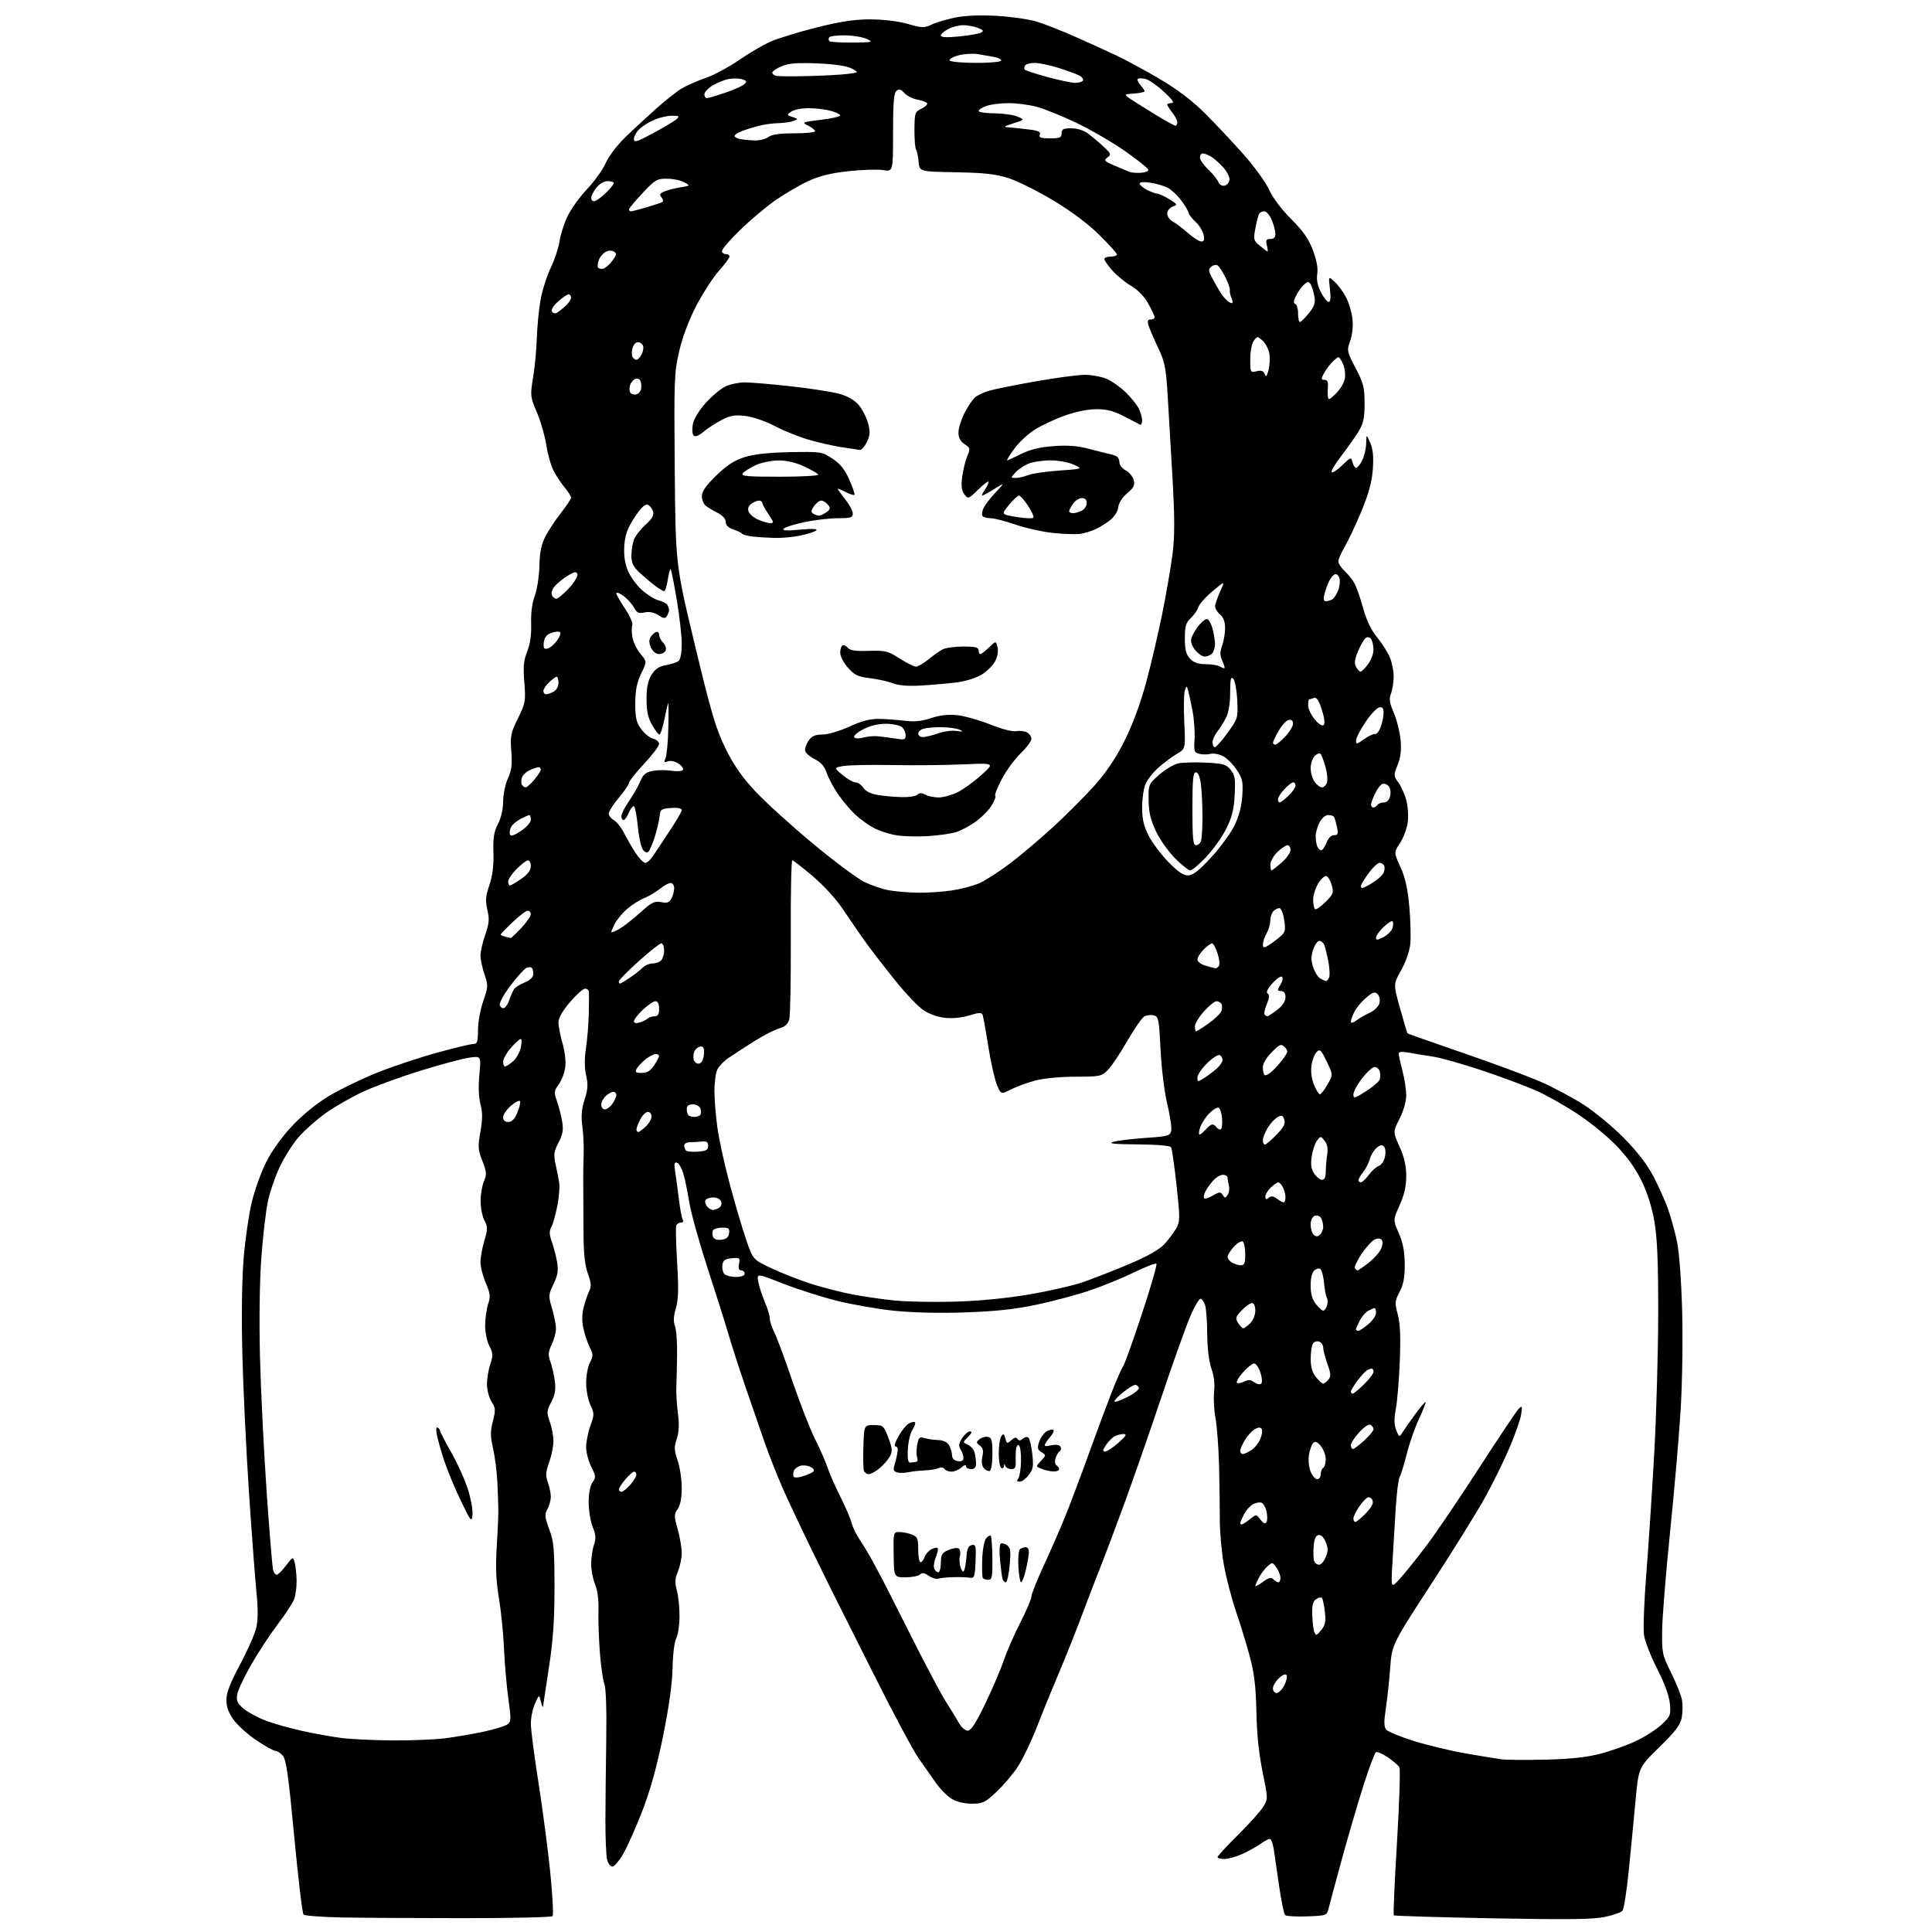 <?xml version="1.0" encoding="UTF-8" standalone="no"?>
<svg 
  version="1.1" 
  xmlns="http://www.w3.org/2000/svg" 
  xmlns:xlink="http://www.w3.org/1999/xlink" 
  xmlns:svg="http://www.w3.org/2000/svg"
  xmlns:rdf="http://www.w3.org/1999/02/22-rdf-syntax-ns#"
  xmlns:cc="http://creativecommons.org/ns#"
  xmlns:dc="http://purl.org/dc/elements/1.1/"
  viewBox="0 0 768 768"
  width="768"
  height="768"
>
<style>svg {background-color: white; }</style>"
<path stroke="none" fill="black" fill-rule="evenodd" d="M184.67,762.50C165.87,762.50 143.98,762.37 136.02,762.22C128.06,762.07 121.15,761.55 120.67,761.07C120.19,760.59 118.52,746.60 116.95,729.98C114.66,705.69 113.77,699.40 112.40,697.88C111.46,696.85 110.14,696.00 109.46,696.00C108.78,696.00 105.43,694.13 102.01,691.85C98.59,689.56 94.49,685.90 92.90,683.70C90.86,680.89 90.00,678.52 90.00,675.75C90.00,672.87 91.48,669.03 95.44,661.65C98.43,656.07 101.34,649.45 101.90,646.95C102.57,643.94 102.60,639.28 101.97,633.22C101.45,628.17 100.10,610.19 98.97,593.27C97.85,576.35 96.66,551.48 96.33,538.00C95.96,522.76 96.16,508.39 96.87,500.00C97.50,492.57 98.93,482.68 100.05,478.00C101.17,473.32 103.70,466.21 105.69,462.19C107.93,457.65 111.84,452.17 116.03,447.69C120.22,443.22 125.78,438.69 130.73,435.70C135.12,433.06 143.73,428.89 149.88,426.42C156.02,423.95 166.74,420.37 173.70,418.47C180.65,416.56 187.16,415.00 188.17,415.00C189.72,415.00 190.00,414.16 190.00,409.50C190.00,406.48 190.94,401.30 192.09,397.98C194.06,392.28 194.09,391.70 192.59,387.30C191.71,384.74 191.00,381.36 191.00,379.80C191.00,378.23 191.85,374.54 192.89,371.58C194.44,367.16 194.59,365.42 193.74,361.70C192.90,358.02 193.04,356.22 194.53,351.85C195.79,348.17 196.29,344.16 196.14,339.00C195.96,333.09 196.34,330.66 197.95,327.54C199.20,325.12 200.01,321.62 200.02,318.54C200.03,315.77 200.89,311.64 201.92,309.38C203.38,306.15 203.67,303.80 203.26,298.62C202.78,292.63 203.03,291.39 205.89,285.57C208.88,279.49 209.02,278.71 208.43,271.32C207.92,265.09 208.15,262.59 209.57,259.00C210.76,255.99 211.28,252.30 211.14,247.87C211.00,243.67 211.53,239.64 212.58,236.87C213.48,234.47 214.31,229.12 214.41,225.00C214.55,219.38 215.18,216.40 216.90,213.09C218.16,210.67 220.95,206.47 223.10,203.75C225.24,201.04 227.00,198.36 227.00,197.80C227.00,197.25 225.85,195.43 224.45,193.76C223.05,192.10 221.05,189.07 220.02,187.03C218.98,185.00 217.69,180.44 217.17,176.92C216.64,173.39 214.96,167.57 213.45,164.00C210.77,157.68 210.73,157.29 211.92,150.00C212.60,145.88 213.26,138.90 213.39,134.50C213.52,130.10 214.17,123.35 214.83,119.50C215.48,115.65 217.32,109.80 218.90,106.50C220.48,103.20 222.07,98.47 222.41,95.99C222.76,93.51 224.15,89.10 225.50,86.19C226.85,83.28 230.38,78.33 233.35,75.20C236.31,72.06 239.66,67.39 240.78,64.82C241.91,62.24 245.29,57.74 248.30,54.82C251.31,51.89 256.87,46.74 260.64,43.36C264.42,39.98 269.11,36.27 271.07,35.12C273.03,33.96 277.28,32.11 280.52,30.99C283.76,29.88 289.68,26.70 293.69,23.94C297.69,21.17 303.37,17.84 306.31,16.54C309.26,15.24 317.48,12.71 324.58,10.93C334.15,8.53 339.70,7.69 346.00,7.70C351.13,7.71 357.00,8.42 360.82,9.51C366.64,11.16 367.40,11.18 370.45,9.73C372.27,8.86 376.55,7.60 379.96,6.93C383.87,6.16 389.91,5.93 396.33,6.31C401.92,6.64 408.98,7.65 412.00,8.56C415.02,9.47 422.00,12.21 427.50,14.65C433.00,17.09 440.43,20.47 444.00,22.15C447.57,23.84 455.20,27.98 460.95,31.36C468.00,35.51 473.84,39.94 478.95,45.01C483.10,49.15 490.05,56.53 494.38,61.43C498.71,66.33 503.28,72.65 504.53,75.48C505.90,78.57 509.38,83.20 513.24,87.06C518.07,91.89 520.24,95.00 521.92,99.50C523.39,103.41 523.98,106.67 523.63,108.87C523.26,111.15 523.73,113.51 525.06,116.12C526.15,118.26 527.54,120.00 528.16,120.00C528.92,120.00 529.08,118.35 528.67,114.85C528.06,109.71 528.06,109.71 530.63,112.10C532.04,113.42 534.08,116.22 535.15,118.32C536.23,120.42 537.34,124.24 537.63,126.82C537.94,129.64 537.58,133.09 536.73,135.49C535.34,139.37 535.40,139.67 538.87,146.32C542.00,152.31 542.44,154.04 542.44,160.35C542.44,166.19 541.99,168.30 540.04,171.52C538.71,173.71 535.61,178.09 533.16,181.26C530.70,184.43 528.99,187.32 529.36,187.69C529.73,188.06 531.61,186.83 533.55,184.95C536.98,181.63 537.08,181.60 537.65,183.77C537.97,185.00 538.62,186.00 539.09,186.00C539.56,186.00 540.64,184.67 541.47,183.05C542.31,181.43 543.04,178.39 543.08,176.30C543.16,172.50 543.16,172.50 544.69,176.00C545.79,178.51 546.08,181.48 545.72,186.50C545.35,191.55 544.10,196.17 541.23,203.11C539.04,208.40 536.07,214.73 534.62,217.20C533.18,219.66 532.00,222.35 532.00,223.16C532.00,223.98 533.17,225.74 534.60,227.08C536.02,228.41 537.81,230.68 538.56,232.13C539.31,233.57 540.81,237.96 541.90,241.88C543.20,246.56 545.09,250.50 547.42,253.33C549.36,255.71 551.64,259.29 552.48,261.29C553.32,263.30 554.00,266.72 554.00,268.90C554.00,271.08 553.53,274.11 552.96,275.62C552.12,277.82 552.33,279.35 554.07,283.38C555.25,286.14 556.46,290.98 556.75,294.14C557.12,298.21 556.78,301.10 555.57,304.11C553.94,308.18 553.95,308.45 555.86,311.03C556.95,312.50 558.38,315.68 559.03,318.09C559.67,320.51 559.93,324.49 559.59,326.96C559.25,329.42 557.87,333.11 556.52,335.15C554.05,338.88 554.05,338.88 556.69,344.64C558.61,348.84 559.57,353.12 560.23,360.45C560.72,365.98 560.89,372.69 560.60,375.36C560.30,378.12 558.73,382.60 556.96,385.73C553.85,391.24 553.85,391.24 556.55,400.87C558.04,406.17 559.36,410.62 559.49,410.77C559.61,410.92 569.55,414.42 581.57,418.56C593.59,422.69 607.49,427.85 612.46,430.03C617.43,432.22 625.10,436.30 629.50,439.11C633.90,441.93 641.11,447.89 645.51,452.36C650.87,457.80 654.79,462.90 657.32,467.75C659.40,471.73 662.01,477.58 663.12,480.75C664.23,483.91 665.80,489.65 666.62,493.50C667.50,497.63 668.34,508.90 668.68,521.00C669.00,532.63 668.74,549.72 668.08,560.50C667.43,570.95 665.55,592.77 663.88,609.00C662.22,625.23 660.80,642.77 660.73,648.00C660.61,657.06 660.78,657.85 664.30,664.96C666.33,669.06 668.27,673.90 668.61,675.71C668.94,677.52 668.91,680.69 668.52,682.75C667.97,685.70 666.07,688.22 659.59,694.54C651.36,702.59 651.36,702.59 650.12,716.04C649.44,723.44 648.23,735.99 647.42,743.92C646.62,751.86 645.51,758.88 644.97,759.54C644.42,760.19 641.27,761.31 637.96,762.01C633.30,763.00 623.15,763.12 593.22,762.56C571.92,762.15 554.30,761.62 554.05,761.37C553.80,761.13 554.37,748.10 555.32,732.42C556.27,716.75 556.70,703.30 556.28,702.53C555.85,701.77 553.78,699.98 551.68,698.56C549.58,697.13 547.45,696.22 546.95,696.53C546.45,696.84 544.26,702.67 542.08,709.49C539.90,716.31 536.04,729.46 533.51,738.70C530.98,747.94 528.58,756.85 528.17,758.50C527.44,761.48 527.38,761.50 519.56,761.79C515.23,761.96 511.31,761.71 510.85,761.25C510.39,760.79 509.33,755.70 508.50,749.95C507.66,744.20 506.70,737.59 506.36,735.25C506.01,732.91 505.30,731.00 504.77,731.00C504.24,731.00 502.53,731.91 500.98,733.02C499.42,734.13 496.20,735.92 493.82,736.99C491.45,738.07 488.26,738.97 486.75,738.98C485.24,738.99 484.00,738.65 484.00,738.23C484.00,737.80 487.62,733.86 492.05,729.48C496.48,725.09 501.00,720.06 502.10,718.31C504.09,715.11 504.09,715.11 501.89,704.31C500.42,697.16 499.59,689.10 499.43,680.50C499.25,670.86 498.61,665.30 496.95,659.00C495.72,654.33 493.22,646.12 491.39,640.77C489.56,635.42 487.35,626.87 486.46,621.78C485.58,616.68 484.87,608.68 484.89,604.00C484.90,599.33 484.77,589.65 484.59,582.50C484.40,575.35 483.77,566.90 483.18,563.73C482.58,560.56 482.34,555.83 482.63,553.23C482.97,550.20 482.59,546.93 481.58,544.12C480.62,541.46 479.96,536.18 479.90,530.62C479.85,525.61 479.50,520.41 479.12,519.07C478.75,517.74 477.95,516.48 477.33,516.28C476.72,516.07 474.76,519.42 472.97,523.70C471.17,527.99 466.00,542.52 461.47,556.00C456.94,569.48 450.44,588.15 447.02,597.50C443.59,606.85 439.28,618.33 437.42,623.00C435.56,627.67 432.96,634.42 431.63,638.00C430.30,641.58 427.79,648.10 426.05,652.50C424.32,656.90 421.36,664.10 419.48,668.50C417.60,672.90 414.26,681.13 412.06,686.79C409.85,692.45 406.46,699.49 404.51,702.42C402.56,705.36 398.74,709.84 396.03,712.38C391.57,716.55 390.61,717.00 386.29,717.00C383.30,716.99 380.29,716.26 378.28,715.03C376.51,713.95 373.71,711.14 372.07,708.78C370.42,706.43 367.33,702.02 365.20,699.00C363.06,695.98 355.01,680.90 347.30,665.50C339.59,650.10 332.59,636.15 331.74,634.50C330.89,632.85 326.79,624.52 322.63,616.00C318.47,607.48 313.28,596.45 311.10,591.50C308.92,586.55 305.72,578.45 303.99,573.50C302.26,568.55 298.84,558.65 296.40,551.50C293.95,544.35 290.90,534.90 289.61,530.50C288.32,526.10 284.56,514.17 281.24,504.00C277.93,493.82 274.67,482.12 274.01,478.00C273.35,473.88 272.28,468.73 271.65,466.57C271.02,464.41 269.88,462.44 269.13,462.20C268.05,461.85 267.89,462.60 268.37,465.63C268.71,467.76 269.37,472.70 269.85,476.61C270.32,480.52 271.02,484.23 271.41,484.86C271.82,485.51 271.50,486.00 270.67,486.00C269.87,486.00 269.02,486.56 268.79,487.25C268.55,487.94 268.73,494.57 269.18,502.00C269.80,512.30 269.68,516.58 268.66,520.07C267.73,523.25 267.62,525.38 268.30,527.07C268.83,528.41 269.22,533.55 269.15,538.50C269.08,543.45 268.94,549.30 268.85,551.50C268.75,553.70 269.03,558.33 269.48,561.79C270.05,566.19 269.91,569.24 269.02,571.94C267.94,575.22 267.99,576.53 269.37,580.58C270.27,583.21 271.00,588.10 271.00,591.46C271.00,595.44 270.44,598.35 269.39,599.85C267.91,601.97 267.91,602.62 269.39,607.89C270.28,611.05 271.00,615.30 271.00,617.35C271.00,619.39 270.32,622.68 269.50,624.66C268.30,627.53 268.22,629.09 269.08,632.31C269.68,634.53 270.15,639.19 270.12,642.67C270.10,646.15 269.51,650.01 268.82,651.25C268.10,652.53 267.47,657.60 267.36,663.00C267.23,669.26 265.94,678.51 263.58,690.16C261.15,702.12 258.52,711.63 255.42,719.66C252.91,726.17 249.50,733.86 247.85,736.75C246.20,739.64 244.22,742.00 243.45,742.00C242.67,742.00 241.72,740.76 241.34,739.25C240.96,737.74 240.65,730.88 240.66,724.00C240.67,717.12 240.82,702.64 240.99,691.82C241.18,679.52 240.90,671.08 240.23,669.32C239.64,667.77 238.83,662.00 238.43,656.50C238.02,651.00 237.78,643.57 237.90,639.99C238.02,635.94 237.51,632.08 236.55,629.77C235.70,627.73 235.00,624.09 235.00,621.68C235.00,619.27 235.50,615.87 236.10,614.13C236.98,611.62 236.88,610.15 235.60,606.97C234.72,604.76 234.00,600.37 234.00,597.20C234.00,593.64 234.59,590.61 235.54,589.25C236.94,587.25 236.89,586.71 235.04,583.07C233.92,580.88 233.00,577.37 233.00,575.29C232.99,573.21 233.75,569.37 234.69,566.76C236.28,562.32 236.28,561.82 234.69,558.48C233.76,556.53 233.00,552.58 233.01,549.72C233.01,546.85 233.69,543.20 234.51,541.62C235.86,539.05 235.85,538.41 234.46,535.62C233.60,533.90 232.46,530.56 231.93,528.18C231.28,525.28 231.31,522.48 232.02,519.68C232.61,517.38 233.60,514.47 234.23,513.22C235.13,511.41 235.02,509.95 233.68,506.22C232.45,502.80 231.97,498.19 231.95,489.50C231.93,482.90 231.88,474.57 231.85,471.00C231.81,467.43 231.89,462.02 232.01,459.00C232.14,455.98 231.91,450.92 231.50,447.77C230.95,443.53 231.18,440.75 232.39,437.05C233.69,433.09 233.81,431.12 233.00,427.49C232.32,424.48 232.30,420.80 232.93,416.71C233.45,413.29 233.95,407.12 234.05,403.00C234.14,398.88 234.17,394.94 234.11,394.25C234.05,393.56 233.36,393.00 232.58,393.00C231.79,393.00 229.09,395.41 226.58,398.36C223.56,401.89 222.00,404.65 222.00,406.45C222.00,407.96 222.73,411.69 223.61,414.74C224.55,417.97 225.00,421.96 224.69,424.30C224.39,426.50 223.22,429.56 222.09,431.09C220.22,433.63 220.16,434.19 221.39,437.70C222.14,439.80 223.07,443.44 223.46,445.78C224.03,449.16 223.74,450.89 222.03,454.17C220.17,457.74 220.01,458.93 220.87,462.90C221.42,465.43 222.07,468.76 222.31,470.29C222.54,471.83 222.21,475.88 221.56,479.29C220.91,482.71 219.85,486.47 219.20,487.66C218.28,489.35 218.32,490.67 219.38,493.67C220.13,495.79 221.07,499.43 221.46,501.77C222.02,505.09 221.71,506.96 220.03,510.44C217.98,514.68 217.95,515.10 219.44,520.12C220.30,523.00 221.00,526.62 221.00,528.15C221.00,529.68 220.24,532.53 219.31,534.48C217.90,537.44 217.81,538.59 218.80,541.32C219.45,543.12 220.24,546.60 220.56,549.05C220.99,552.39 220.63,554.46 219.14,557.32C217.30,560.83 217.26,561.48 218.57,565.20C219.36,567.43 220.00,570.88 220.00,572.88C220.01,574.87 219.24,578.64 218.31,581.25C216.89,585.20 216.81,586.57 217.80,589.33C218.46,591.15 218.98,593.74 218.96,595.07C218.95,596.41 218.33,598.58 217.60,599.91C216.44,601.99 216.54,603.07 218.34,607.91C220.15,612.78 220.42,615.75 220.42,631.00C220.42,644.09 219.87,652.10 218.21,662.80C217.00,670.66 215.95,677.64 215.88,678.30C215.82,678.96 215.44,678.15 215.03,676.50C214.31,673.50 214.31,673.50 212.65,677.22C211.74,679.26 211.01,682.86 211.02,685.22C211.03,687.57 212.38,698.05 214.03,708.50C215.68,718.95 217.79,735.02 218.73,744.20C219.66,753.39 220.07,761.26 219.63,761.70C219.19,762.14 203.46,762.50 184.67,762.50zM614.50,699.48C624.46,699.24 630.75,698.55 636.30,697.10C640.58,695.98 646.98,693.68 650.51,691.99C654.04,690.31 658.58,687.38 660.59,685.48C664.03,682.24 664.23,681.72 663.79,677.16C663.49,674.06 661.67,669.08 658.76,663.40C656.25,658.51 653.89,652.48 653.52,650.00C653.15,647.52 653.55,636.73 654.40,626.00C655.26,615.27 656.67,593.90 657.54,578.50C658.41,563.10 659.13,537.90 659.16,522.50C659.18,501.51 658.80,492.25 657.64,485.52C656.61,479.62 654.83,474.01 652.42,469.15C649.99,464.22 646.55,459.50 642.13,455.01C638.49,451.30 631.56,445.70 626.75,442.57C621.94,439.44 614.96,435.49 611.25,433.80C607.54,432.11 598.01,428.52 590.07,425.83C582.13,423.14 572.91,420.52 569.57,420.01C566.23,419.51 561.81,418.79 559.75,418.41C557.31,417.97 556.00,418.12 556.00,418.82C556.00,419.42 556.67,422.49 557.50,425.66C558.33,428.83 559.00,433.23 559.00,435.45C559.00,437.82 557.91,441.62 556.35,444.71C553.70,449.94 553.70,449.94 556.35,455.85C558.22,460.02 559.00,463.43 559.00,467.50C559.00,471.56 558.23,474.98 556.37,479.11C553.74,484.97 553.74,484.97 556.05,490.23C557.71,494.02 558.37,497.46 558.40,502.50C558.44,507.71 557.92,510.52 556.38,513.50C554.46,517.18 554.40,517.90 555.64,522.50C556.59,526.06 556.82,531.39 556.44,541.00C556.15,548.42 555.45,556.98 554.88,560.00C554.12,564.03 554.16,566.30 555.02,568.50C556.12,571.28 556.29,571.36 557.35,569.63C557.98,568.60 560.26,565.34 562.42,562.38C564.57,559.42 566.49,557.16 566.68,557.35C566.88,557.54 565.69,560.58 564.04,564.10C562.40,567.62 560.20,573.94 559.15,578.15C558.10,582.36 556.85,586.41 556.37,587.15C555.89,587.89 555.18,593.67 554.79,600.00C554.40,606.33 553.82,616.00 553.50,621.50C552.92,631.50 552.92,631.50 556.54,627.50C558.53,625.30 563.23,619.45 566.98,614.50C570.73,609.55 580.19,595.60 587.99,583.50C595.80,571.40 602.87,560.83 603.72,560.00C605.09,558.66 605.19,558.89 604.69,562.22C604.39,564.27 602.31,570.22 600.07,575.45C597.84,580.69 593.46,589.59 590.35,595.23C587.24,600.88 577.63,616.35 569.00,629.60C553.31,653.70 553.31,653.70 552.61,663.10C552.23,668.27 551.45,675.56 550.87,679.30C550.08,684.44 550.13,686.45 551.04,687.55C551.71,688.35 556.58,690.37 561.88,692.03C567.17,693.69 576.45,695.92 582.50,696.99C588.55,698.05 595.08,699.12 597.00,699.37C598.92,699.62 606.80,699.66 614.50,699.48zM156.00,691.84C163.43,691.90 172.88,691.51 177.00,690.98C181.12,690.46 187.99,689.28 192.26,688.37C196.53,687.45 200.77,686.16 201.68,685.49C203.18,684.39 203.22,683.41 202.09,675.39C201.41,670.50 200.63,661.55 200.36,655.50C200.10,649.45 199.18,640.35 198.33,635.27C197.20,628.56 196.96,623.10 197.44,615.27C197.82,609.35 198.11,602.70 198.10,600.50C198.08,598.30 197.90,593.12 197.70,589.00C197.49,584.88 196.72,578.88 195.98,575.69C194.90,570.94 194.89,568.97 195.93,564.91C197.05,560.51 197.00,559.65 195.44,557.27C194.47,555.79 193.64,552.77 193.59,550.54C193.54,548.32 194.11,544.66 194.86,542.41C196.06,538.80 196.02,537.93 194.51,535.02C193.56,533.18 192.83,529.56 192.85,526.80C192.87,524.09 193.41,520.30 194.04,518.38C195.03,515.39 194.89,514.17 193.10,510.00C191.94,507.32 191.00,503.61 191.00,501.75C191.00,499.89 191.69,496.04 192.53,493.20C193.91,488.56 193.91,487.73 192.53,485.07C191.69,483.43 191.02,479.94 191.05,477.30C191.07,474.66 191.68,471.15 192.40,469.50C193.54,466.89 193.46,465.85 191.75,461.50C190.01,457.03 189.92,455.79 190.97,449.87C191.85,444.86 191.86,442.19 191.00,438.99C190.28,436.31 190.11,431.97 190.56,427.24C191.26,419.73 191.26,419.73 186.38,420.46C183.70,420.86 174.97,423.20 167.00,425.67C159.03,428.14 148.75,431.91 144.16,434.06C139.57,436.20 132.98,439.98 129.52,442.45C126.05,444.92 121.31,449.10 118.97,451.72C116.63,454.35 113.21,459.66 111.36,463.53C109.50,467.39 107.32,473.69 106.50,477.53C105.68,481.36 104.50,491.48 103.88,500.00C103.20,509.30 102.99,525.11 103.35,539.50C103.68,552.70 104.87,576.77 105.99,593.00C107.12,609.23 108.29,623.29 108.59,624.25C108.89,625.21 109.53,626.00 110.02,626.00C110.50,626.00 112.15,624.36 113.68,622.35C116.43,618.75 116.47,618.74 117.13,621.10C117.50,622.42 117.85,625.61 117.90,628.18C117.96,630.76 117.52,634.14 116.94,635.68C116.35,637.23 113.47,641.65 110.53,645.50C107.59,649.35 102.85,656.55 99.99,661.50C97.13,666.45 94.57,671.88 94.30,673.57C93.88,676.11 94.34,677.11 96.88,679.25C98.58,680.68 102.56,682.82 105.73,684.01C108.91,685.20 115.42,687.04 120.21,688.09C125.00,689.14 131.98,690.39 135.71,690.87C139.45,691.35 148.57,691.79 156.00,691.84zM384.70,687.97C385.99,687.95 387.97,684.90 391.66,677.22C394.50,671.33 397.82,663.58 399.03,660.00C400.24,656.42 403.20,649.65 405.62,644.95C408.03,640.24 410.00,635.62 410.00,634.67C410.00,633.72 412.23,628.12 414.96,622.22C417.69,616.32 421.56,607.45 423.56,602.50C425.56,597.55 429.63,586.75 432.60,578.50C435.57,570.25 439.66,559.23 441.70,554.00C443.74,548.77 445.89,543.83 446.50,543.00C447.10,542.17 450.45,532.83 453.95,522.24C457.45,511.64 460.03,502.70 459.69,502.36C459.36,502.02 455.35,503.57 450.79,505.80C446.23,508.02 438.33,511.25 433.23,512.97C428.14,514.69 418.69,517.23 412.23,518.60C403.71,520.42 395.99,521.27 383.99,521.69C373.70,522.06 362.97,521.81 355.49,521.05C348.90,520.37 338.55,518.56 332.49,517.04C326.44,515.51 316.83,512.43 311.14,510.20C300.80,506.14 300.80,506.14 301.45,509.61C301.81,511.52 302.98,515.13 304.05,517.62C305.12,520.12 306.00,523.05 306.00,524.12C306.00,525.20 306.84,527.75 307.87,529.79C308.90,531.83 312.10,540.48 314.99,549.00C317.87,557.52 321.92,567.88 323.98,572.00C326.04,576.12 328.30,581.30 329.01,583.50C329.72,585.70 332.00,590.88 334.07,595.00C336.14,599.12 338.17,603.85 338.57,605.50C338.97,607.15 340.52,610.30 342.02,612.50C343.51,614.70 345.92,618.75 347.37,621.50C348.83,624.25 350.39,627.17 350.85,628.00C351.30,628.83 356.43,638.95 362.23,650.50C368.04,662.05 374.30,673.83 376.14,676.68C377.99,679.53 380.27,683.24 381.20,684.93C382.14,686.62 383.72,687.99 384.70,687.97zM507.47,673.00C508.29,673.00 509.65,671.64 510.52,669.97C511.38,668.30 511.79,666.47 511.44,665.90C511.04,665.25 509.88,665.71 508.39,667.10C507.08,668.34 506.00,670.17 506.00,671.17C506.00,672.18 506.66,673.00 507.47,673.00zM525.18,648.00C526.85,645.97 527.11,644.61 526.64,640.62C526.32,637.93 525.80,635.47 525.48,635.15C525.16,634.83 524.14,635.07 523.20,635.67C521.93,636.49 521.53,638.06 521.64,641.87C521.71,644.67 522.08,647.76 522.46,648.73C523.08,650.32 523.35,650.25 525.18,648.00zM502.01,628.84C504.34,627.11 505.28,626.88 506.21,627.81C506.86,628.46 507.76,629.00 508.20,629.00C508.64,629.00 509.00,628.20 509.00,627.22C509.00,626.24 508.28,624.42 507.40,623.16C505.85,620.94 505.74,620.93 503.80,622.68C502.70,623.68 501.17,625.71 500.40,627.20C499.63,628.68 499.00,630.16 499.00,630.48C499.00,630.80 500.35,630.06 502.01,628.84zM399.82,629.00C399.34,629.00 398.76,628.44 398.55,627.75C398.33,627.06 397.88,623.73 397.54,620.33C397.20,616.94 397.32,613.92 397.81,613.62C398.30,613.31 399.44,613.61 400.35,614.28C401.71,615.29 401.88,616.65 401.35,622.25C401.00,625.96 400.31,629.00 399.82,629.00zM405.92,629.00C405.51,629.00 405.02,626.19 404.82,622.75C404.63,619.24 404.92,616.18 405.49,615.77C406.04,615.36 407.06,615.02 407.75,615.02C408.44,615.01 409.00,615.87 409.00,616.92C409.00,617.98 408.47,621.13 407.83,623.92C407.18,626.72 406.32,629.00 405.92,629.00zM372.97,627.53C372.13,627.79 370.40,627.27 369.14,626.38C367.44,625.19 366.54,625.06 365.72,625.88C365.10,626.50 362.52,627.00 359.99,627.00C355.38,627.00 355.38,627.00 355.24,618.00C355.10,609.14 355.13,609.00 357.48,609.00C358.80,609.00 361.02,609.44 362.43,609.98C364.72,610.84 365.00,611.50 365.00,615.98C365.00,618.74 365.42,621.00 365.93,621.00C366.45,621.00 367.15,620.10 367.50,619.00C367.85,617.90 369.04,616.51 370.15,615.92C371.26,615.32 372.42,615.08 372.72,615.39C373.02,615.69 372.71,617.29 372.02,618.95C371.33,620.61 371.03,622.65 371.35,623.48C371.68,624.32 372.40,625.00 372.97,625.00C373.54,625.00 374.00,623.31 374.00,621.24C374.00,618.04 374.44,617.29 376.98,616.17C378.61,615.45 380.45,615.16 381.06,615.54C381.67,615.91 381.90,617.26 381.58,618.53C381.26,619.80 381.41,621.88 381.90,623.17C382.58,624.94 382.94,625.14 383.36,624.00C383.68,623.17 384.06,620.70 384.22,618.51C384.42,615.60 384.99,614.42 386.30,614.18C387.91,613.87 388.06,614.55 387.80,620.67C387.53,626.87 387.32,627.47 385.50,627.16C384.40,626.97 381.48,626.88 379.00,626.95C376.52,627.01 373.81,627.28 372.97,627.53zM392.85,628.00C391.90,628.00 390.92,627.66 390.67,627.25C390.42,626.84 390.32,623.48 390.45,619.80C390.57,616.09 391.26,612.39 391.98,611.52C392.70,610.66 393.54,610.20 393.84,610.51C394.15,610.82 394.44,614.88 394.49,619.53C394.56,626.92 394.36,628.00 392.85,628.00zM524.35,622.00C525.12,622.00 526.32,620.65 527.00,619.00C527.99,616.60 527.99,615.39 526.98,612.95C526.19,611.05 525.12,610.02 524.11,610.21C522.98,610.43 522.41,611.83 522.19,614.87C522.01,617.27 522.11,619.85 522.41,620.61C522.70,621.38 523.57,622.00 524.35,622.00zM493.59,606.00C493.92,606.00 495.36,605.08 496.80,603.95C499.41,601.89 499.41,601.89 501.06,604.08C502.19,605.58 502.94,605.90 503.43,605.11C503.83,604.47 503.85,602.58 503.48,600.91C503.11,599.23 502.21,597.64 501.48,597.36C500.75,597.08 499.23,597.34 498.09,597.95C496.95,598.56 495.34,600.37 494.51,601.98C493.68,603.59 493.00,605.15 493.00,605.45C493.00,605.75 493.27,606.00 493.59,606.00zM187.83,602.09C187.52,605.31 187.27,605.02 183.17,596.52C180.78,591.58 177.80,584.38 176.53,580.52C175.27,576.66 173.97,572.02 173.63,570.20C173.26,568.15 173.40,567.13 174.02,567.51C174.56,567.84 175.00,568.46 175.00,568.89C175.00,569.31 176.97,573.12 179.38,577.34C181.79,581.57 184.75,588.10 185.95,591.86C187.16,595.61 188.00,600.22 187.83,602.09zM538.80,605.00C539.25,605.00 541.11,603.45 542.94,601.57C545.12,599.31 546.05,597.57 545.63,596.48C545.28,595.58 544.44,595.02 543.75,595.24C543.06,595.47 541.49,597.15 540.25,598.97C539.01,600.80 538.00,602.90 538.00,603.65C538.00,604.39 538.36,605.00 538.80,605.00zM247.05,593.00C247.62,593.00 249.19,591.76 250.52,590.25C251.85,588.74 252.95,586.94 252.97,586.25C252.99,585.56 252.59,585.00 252.09,585.00C251.59,585.00 250.01,586.38 248.59,588.08C247.17,589.77 246.00,591.57 246.00,592.08C246.00,592.58 246.47,593.00 247.05,593.00zM405.30,589.00C404.20,589.00 404.04,588.64 404.76,587.75C405.31,587.06 405.81,583.94 405.88,580.81C405.94,577.67 405.54,574.83 404.99,574.50C404.44,574.15 403.92,575.12 403.82,576.69C403.72,578.24 403.69,580.51 403.76,581.75C403.84,583.32 403.31,584.00 402.02,584.00C401.00,584.00 399.94,583.44 399.66,582.75C399.27,581.79 399.14,581.80 399.08,582.81C399.04,583.53 398.55,583.84 398.00,583.50C397.45,583.16 397.01,580.55 397.02,577.69C397.02,574.84 397.47,571.83 398.02,571.00C398.83,569.75 399.11,569.88 399.63,571.79C400.21,573.91 400.38,573.96 402.03,572.47C403.26,571.36 404.01,571.21 404.49,571.98C404.99,572.79 405.58,572.77 406.63,571.89C407.49,571.18 408.42,571.06 408.91,571.59C409.37,572.09 410.02,575.03 410.37,578.12C410.89,582.88 410.67,584.15 408.92,586.37C407.78,587.82 406.16,589.00 405.30,589.00zM319.27,586.80C321.05,586.21 322.89,585.38 323.36,584.96C323.83,584.53 323.34,583.72 322.27,583.14C321.20,582.57 319.38,582.35 318.23,582.65C317.08,582.95 315.88,583.87 315.57,584.69C315.25,585.51 315.23,586.56 315.52,587.03C315.81,587.50 317.50,587.40 319.27,586.80zM523.62,588.00C524.38,588.00 525.00,587.13 525.00,586.06C525.00,584.99 525.45,583.84 526.00,583.50C526.55,583.16 527.00,581.61 527.00,580.05C527.00,578.50 526.13,576.16 525.07,574.86C523.68,573.15 522.84,572.80 522.03,573.59C521.43,574.18 520.66,576.31 520.34,578.32C520.00,580.38 520.29,583.28 520.99,584.98C521.68,586.64 522.86,588.00 523.62,588.00zM345.39,586.00C344.59,586.00 343.71,585.40 343.43,584.67C343.14,583.93 343.05,579.55 343.21,574.92C343.50,566.50 343.50,566.50 347.35,566.50C351.05,566.50 351.28,566.70 353.12,571.50C354.71,575.66 354.82,576.89 353.79,578.85C353.11,580.14 351.27,582.28 349.70,583.60C348.13,584.92 346.19,586.00 345.39,586.00zM361.00,585.25C359.62,585.55 357.67,585.58 356.66,585.31C355.28,584.94 354.99,584.27 355.50,582.66C355.88,581.47 356.42,579.26 356.71,577.75C357.04,576.01 356.79,575.00 356.05,575.00C355.33,575.00 355.76,573.41 357.17,570.91C358.44,568.66 360.30,566.37 361.32,565.83C362.34,565.28 363.42,565.09 363.72,565.39C364.02,565.69 363.57,567.00 362.72,568.31C361.86,569.61 361.04,573.11 360.88,576.09C360.68,579.84 360.96,581.47 361.80,581.40C362.46,581.34 363.50,581.23 364.11,581.15C364.72,581.07 364.93,580.26 364.59,579.37C364.24,578.47 364.25,576.20 364.60,574.34C365.14,571.42 365.54,571.04 367.37,571.63C368.54,572.01 371.00,572.37 372.84,572.44C375.02,572.53 376.57,573.25 377.29,574.54C377.90,575.62 378.43,577.40 378.45,578.50C378.48,579.79 379.29,580.61 380.75,580.82C382.27,581.04 383.00,580.63 383.00,579.56C383.00,578.69 382.49,577.16 381.87,576.16C380.97,574.73 381.11,573.77 382.48,571.67C383.44,570.20 384.85,569.00 385.62,569.00C386.55,569.00 386.29,569.71 384.82,571.18C382.64,573.36 382.64,573.36 384.73,574.29C385.88,574.81 387.08,576.19 387.40,577.36C387.71,578.54 387.98,580.51 387.99,581.75C388.00,583.34 387.41,584.00 386.00,584.00C384.90,584.00 384.00,583.48 384.00,582.85C384.00,582.15 383.27,582.35 382.17,583.35C381.17,584.26 379.39,585.00 378.23,585.00C377.07,585.00 375.82,584.52 375.46,583.93C375.09,583.34 374.06,583.20 373.15,583.60C372.24,584.01 369.70,584.42 367.50,584.52C365.30,584.61 362.38,584.94 361.00,585.25zM393.40,584.70C392.80,584.90 391.74,584.40 391.06,583.57C390.28,582.64 390.08,580.92 390.51,578.97C391.02,576.64 390.76,575.55 389.50,574.63C387.99,573.52 387.98,573.26 389.36,572.11C390.21,571.41 391.71,570.99 392.70,571.18C394.21,571.47 394.50,572.56 394.50,577.93C394.50,581.70 394.05,584.48 393.40,584.70zM418.75,584.94C417.51,584.90 415.42,584.44 414.10,583.91C411.70,582.95 411.70,582.95 413.82,580.70C415.89,578.49 415.90,578.42 414.01,577.24C412.37,576.21 412.24,575.60 413.15,573.00C413.73,571.33 415.10,569.48 416.19,568.90C417.28,568.31 418.43,568.10 418.75,568.41C419.06,568.73 418.64,569.78 417.81,570.74C416.98,571.71 415.95,573.11 415.53,573.86C414.92,574.93 415.39,575.07 417.78,574.55C419.68,574.13 421.08,574.32 421.53,575.05C421.93,575.70 421.81,576.51 421.26,576.86C420.72,577.21 419.97,578.47 419.59,579.67C419.22,580.86 419.39,582.12 419.96,582.47C420.53,582.83 421.00,583.54 421.00,584.06C421.00,584.58 419.99,584.97 418.75,584.94zM494.04,578.00C494.60,578.00 496.13,577.30 497.43,576.45C498.73,575.60 500.34,573.60 501.00,572.01C501.65,570.42 501.90,568.64 501.54,568.06C501.07,567.31 500.29,567.31 498.89,568.06C497.79,568.65 496.02,570.56 494.95,572.31C493.88,574.07 493.01,576.06 493.00,576.75C493.00,577.44 493.47,578.00 494.04,578.00zM439.31,577.00C440.06,577.00 442.43,575.44 444.58,573.54C447.54,570.93 448.05,570.07 446.68,570.04C445.69,570.02 444.06,570.43 443.08,570.96C442.09,571.49 440.53,573.06 439.62,574.46C438.32,576.45 438.25,577.00 439.31,577.00zM537.80,576.00C538.25,576.00 540.27,574.48 542.30,572.62C544.34,570.75 546.00,568.76 546.00,568.17C546.00,567.59 545.48,566.80 544.84,566.40C544.16,565.98 542.30,567.19 540.34,569.33C538.50,571.33 537.00,573.65 537.00,574.49C537.00,575.32 537.36,576.00 537.80,576.00zM448.06,555.38C450.84,553.98 452.94,552.31 452.72,551.67C452.51,551.03 451.85,550.50 451.25,550.50C450.66,550.50 448.56,551.79 446.59,553.36C444.61,554.93 443.00,556.60 443.00,557.07C443.00,557.54 445.28,556.77 448.06,555.38zM537.71,554.00C538.10,554.00 540.12,552.33 542.21,550.30C544.29,548.26 546.00,546.01 546.00,545.30C546.00,544.58 545.66,544.01 545.25,544.02C544.84,544.02 543.94,544.39 543.25,544.83C542.56,545.27 540.87,547.15 539.50,549.01C538.12,550.87 537.00,552.75 537.00,553.19C537.00,553.64 537.32,554.00 537.71,554.00zM501.36,550.02C501.83,549.56 501.69,547.59 501.03,545.59C500.38,543.62 499.25,542.00 498.53,542.00C497.80,542.00 495.74,543.67 493.96,545.70C492.17,547.74 491.20,549.57 491.80,549.77C492.40,549.97 493.75,549.67 494.81,549.10C496.21,548.35 497.23,548.45 498.61,549.47C499.65,550.24 500.89,550.49 501.36,550.02zM525.95,550.00C526.39,550.00 527.34,549.30 528.05,548.44C529.12,547.15 529.06,546.06 527.67,542.19C526.75,539.61 525.99,536.70 526.00,535.72C526.00,534.74 525.28,533.66 524.40,533.32C523.52,532.99 522.40,533.34 521.91,534.10C521.43,534.87 521.02,537.58 521.02,540.12C521.00,543.29 521.65,545.55 523.07,547.37C524.21,548.81 525.51,550.00 525.95,550.00zM539.92,529.00C540.43,529.00 542.23,527.83 543.92,526.41C545.62,524.99 547.00,522.96 547.00,521.91C547.00,520.86 546.75,520.00 546.43,520.00C546.12,520.00 545.00,520.46 543.94,521.03C542.89,521.60 541.34,523.37 540.51,524.98C539.68,526.59 539.00,528.15 539.00,528.45C539.00,528.75 539.42,529.00 539.92,529.00zM494.24,528.00C494.66,528.00 495.90,527.10 497.00,526.00C498.11,524.89 499.00,522.67 499.00,521.00C499.00,519.19 498.48,518.00 497.69,518.00C496.96,518.00 495.13,519.30 493.61,520.89C491.15,523.45 490.99,524.01 492.16,525.89C492.89,527.05 493.82,528.00 494.24,528.00zM526.01,521.00C526.48,521.00 527.15,520.10 527.50,519.01C527.84,517.91 527.83,516.53 527.46,515.93C527.09,515.34 526.59,512.75 526.35,510.18C526.11,507.61 525.50,505.10 525.00,504.60C524.45,504.05 523.48,504.19 522.54,504.96C521.55,505.79 521.00,507.93 521.00,510.99C521.00,514.27 521.64,516.54 523.07,518.37C524.21,519.81 525.53,521.00 526.01,521.00zM379.75,517.42C389.37,517.14 400.25,516.07 409.25,514.54C417.09,513.20 426.65,511.01 430.50,509.68C434.35,508.35 442.49,505.16 448.59,502.60C455.83,499.55 460.72,496.82 462.70,494.72C464.36,492.95 466.51,490.11 467.48,488.42C469.12,485.53 469.14,484.49 467.70,471.21C466.85,463.43 465.87,456.61 465.52,456.04C465.14,455.42 459.77,454.97 452.19,454.91C442.92,454.85 440.31,454.58 442.50,453.92C444.15,453.42 449.90,452.71 455.27,452.35C464.08,451.76 465.09,451.49 465.56,449.60C465.85,448.44 465.17,443.68 464.04,439.00C462.86,434.10 461.72,424.92 461.35,417.33C460.75,405.26 460.53,404.11 458.69,403.63C457.58,403.34 455.89,403.53 454.92,404.04C453.95,404.56 450.88,408.97 448.09,413.85C445.30,418.72 441.82,423.90 440.37,425.36C437.86,427.87 437.22,428.00 427.57,428.00C421.79,428.00 414.95,428.64 411.68,429.50C408.52,430.32 404.14,431.91 401.93,433.03C397.93,435.08 397.93,435.08 396.31,431.29C395.42,429.20 393.88,422.36 392.89,416.09C391.90,409.81 390.87,404.11 390.61,403.42C390.23,402.42 389.11,402.47 385.31,403.65C382.35,404.57 378.62,404.93 375.60,404.60C372.67,404.28 369.19,403.02 366.97,401.48C364.92,400.06 360.09,394.99 356.22,390.20C352.36,385.42 347.22,378.80 344.81,375.50C342.40,372.20 338.25,366.20 335.58,362.17C332.63,357.70 327.80,352.33 323.22,348.42C319.08,344.89 315.36,342.00 314.95,342.00C314.54,342.00 314.27,355.61 314.35,372.25C314.43,388.89 314.16,403.72 313.74,405.21C313.21,407.12 312.03,408.17 309.74,408.81C307.96,409.30 303.57,411.55 300.00,413.80C296.43,416.05 291.80,419.04 289.72,420.46C287.64,421.87 285.51,424.17 284.97,425.58C284.44,426.98 284.00,430.67 284.00,433.76C284.00,436.86 284.51,443.24 285.13,447.95C285.76,452.65 288.02,463.02 290.17,471.00C292.31,478.98 295.26,488.93 296.72,493.13C299.38,500.76 299.38,500.76 306.94,504.29C311.10,506.23 318.10,508.96 322.50,510.36C326.90,511.76 334.10,513.61 338.50,514.48C342.90,515.34 350.55,516.45 355.50,516.96C360.45,517.46 371.36,517.67 379.75,517.42zM292.46,507.60C294.70,507.60 296.00,507.12 296.00,506.30C296.00,505.58 295.39,505.00 294.64,505.00C293.72,505.00 293.44,504.17 293.77,502.43C294.23,500.03 294.03,499.88 290.88,500.18C288.23,500.43 287.43,501.00 287.17,502.81C286.99,504.07 287.31,505.67 287.88,506.36C288.45,507.04 290.51,507.60 292.46,507.60zM539.67,505.00C539.97,505.00 542.00,503.58 544.19,501.85C546.37,500.12 548.59,497.57 549.12,496.19C549.71,494.64 549.72,493.32 549.14,492.74C548.57,492.17 547.45,492.22 546.22,492.88C545.12,493.47 542.83,496.05 541.13,498.61C539.44,501.17 538.29,503.66 538.58,504.13C538.88,504.61 539.36,505.00 539.67,505.00zM493.25,502.97C494.66,502.99 495.00,502.13 495.00,498.56C495.00,496.12 494.55,493.84 494.00,493.50C493.46,493.16 491.88,494.10 490.50,495.59C489.13,497.08 488.00,498.88 488.00,499.60C488.00,500.31 488.79,501.36 489.75,501.92C490.71,502.48 492.29,502.95 493.25,502.97zM286.74,492.82C288.72,492.59 289.59,491.86 289.82,490.25C290.09,488.34 289.68,488.00 287.13,488.00C285.47,488.00 283.83,488.47 283.47,489.05C283.11,489.62 283.09,490.78 283.41,491.61C283.78,492.59 284.98,493.02 286.74,492.82zM524.68,490.85C525.40,490.25 525.99,488.80 525.98,487.63C525.98,486.46 525.57,484.87 525.09,484.10C524.60,483.34 523.48,482.99 522.60,483.32C521.65,483.69 521.00,485.09 521.00,486.77C521.00,488.33 521.53,490.13 522.18,490.78C523.04,491.64 523.71,491.66 524.68,490.85zM283.37,480.98C283.99,480.98 285.13,480.57 285.90,480.09C286.66,479.60 287.01,478.48 286.68,477.60C286.34,476.72 284.95,476.00 283.59,476.00C282.23,476.00 280.83,476.47 280.47,477.04C280.12,477.62 280.37,478.74 281.04,479.54C281.70,480.34 282.75,480.99 283.37,480.98zM510.25,477.97C510.66,477.99 511.00,477.07 511.00,475.93C511.00,474.80 510.53,473.00 509.96,471.93C509.40,470.87 508.58,470.00 508.15,470.00C507.73,470.00 506.39,470.92 505.19,472.04C503.98,473.16 503.00,474.79 503.00,475.66C503.00,476.87 503.32,476.98 504.33,476.14C505.32,475.32 506.16,475.41 507.58,476.49C508.64,477.28 509.84,477.95 510.25,477.97zM482.18,475.23C484.73,473.73 485.20,473.70 486.04,475.01C486.89,476.33 487.12,476.33 488.01,475.00C488.57,474.18 488.80,472.60 488.53,471.50C488.25,470.40 488.02,468.94 488.01,468.25C488.01,467.56 487.18,467.00 486.17,467.00C485.17,467.00 483.43,468.01 482.30,469.25C481.17,470.49 479.76,472.45 479.16,473.62C478.56,474.78 478.34,476.01 478.68,476.34C479.01,476.67 480.59,476.18 482.18,475.23zM540.97,470.00C541.50,470.00 542.93,468.65 544.15,467.01C545.37,465.37 547.15,463.77 548.11,463.46C549.07,463.16 550.16,461.54 550.53,459.86C550.92,458.09 550.75,456.35 550.12,455.72C549.35,454.95 548.50,455.15 547.11,456.40C546.05,457.36 544.89,459.32 544.53,460.74C544.17,462.17 543.00,464.45 541.94,465.81C540.87,467.16 540.00,468.66 540.00,469.13C540.00,469.61 540.44,470.00 540.97,470.00zM525.52,469.00C526.52,469.00 527.00,467.94 527.01,465.75C527.02,463.96 527.27,460.93 527.58,459.00C527.96,456.63 527.64,454.86 526.57,453.50C525.04,451.55 524.97,451.54 523.54,453.39C522.74,454.42 521.79,457.24 521.43,459.64C520.94,462.86 521.20,464.66 522.41,466.50C523.31,467.88 524.71,469.00 525.52,469.00zM277.46,457.80C280.73,457.56 281.50,457.12 281.50,455.50C281.50,453.96 280.93,453.56 279.00,453.78C277.62,453.93 275.49,454.05 274.25,454.04C273.01,454.03 272.00,454.62 272.00,455.34C272.00,456.07 272.32,456.99 272.71,457.38C273.11,457.77 275.24,457.96 277.46,457.80zM502.80,455.00C503.24,455.00 505.31,453.25 507.40,451.10C510.28,448.15 511.04,446.70 510.53,445.11C509.98,443.36 509.53,443.18 507.88,444.06C506.79,444.65 505.02,446.56 503.95,448.31C502.88,450.07 502.01,452.29 502.00,453.25C502.00,454.21 502.36,455.00 502.80,455.00zM476.83,451.00C477.23,451.00 478.33,450.10 479.27,449.00C480.21,447.90 481.41,447.00 481.93,447.00C482.45,447.00 483.16,447.45 483.50,448.00C483.84,448.55 484.57,449.00 485.12,449.00C485.67,449.00 485.98,447.14 485.81,444.83C485.64,442.53 485.01,440.50 484.41,440.30C483.82,440.10 482.17,441.11 480.74,442.53C479.32,443.95 477.69,446.44 477.13,448.06C476.57,449.68 476.43,451.00 476.83,451.00zM253.69,450.00C254.06,450.00 255.41,449.02 256.69,447.83C257.96,446.63 259.00,444.83 259.00,443.83C259.00,442.82 258.34,442.00 257.53,442.00C256.71,442.00 255.36,443.33 254.53,444.95C253.69,446.57 253.00,448.37 253.00,448.95C253.00,449.53 253.31,450.00 253.69,450.00zM202.05,446.00C203.46,446.00 204.57,444.88 205.60,442.41C206.43,440.43 206.95,438.35 206.76,437.79C206.58,437.23 204.98,437.99 203.21,439.48C201.45,440.96 200.00,443.04 200.00,444.09C200.00,445.35 200.70,446.00 202.05,446.00zM276.11,444.00C277.08,444.00 278.13,443.59 278.44,443.09C278.75,442.59 278.73,441.46 278.40,440.59C278.06,439.72 276.71,439.00 275.39,439.00C273.74,439.00 273.00,439.57 273.00,440.83C273.00,441.84 273.30,442.97 273.67,443.33C274.03,443.70 275.13,444.00 276.11,444.00zM240.44,441.00C241.24,441.00 242.59,440.00 243.44,438.78C244.30,437.56 245.00,435.98 245.00,435.28C245.00,434.57 244.47,434.00 243.83,434.00C243.18,434.00 241.83,434.74 240.83,435.65C239.82,436.57 239.00,438.14 239.00,439.15C239.00,440.17 239.65,441.00 240.44,441.00zM542.72,433.96C545.31,432.32 547.82,430.29 548.28,429.47C548.74,428.64 548.83,427.04 548.48,425.92C548.11,424.76 547.14,424.02 546.21,424.20C545.32,424.37 543.11,426.45 541.30,428.83C539.48,431.21 538.00,434.01 538.00,435.06C538.00,436.77 538.47,436.66 542.72,433.96zM524.70,434.99C525.14,434.99 526.50,433.24 527.71,431.11C529.93,427.23 529.93,427.23 527.39,421.97C525.14,417.29 524.69,416.88 523.35,418.22C522.52,419.05 521.61,421.49 521.32,423.65C521.00,426.06 521.39,429.00 522.35,431.29C523.20,433.33 524.26,435.00 524.70,434.99zM478.75,428.48C480.26,427.52 482.51,425.82 483.75,424.69C484.99,423.57 486.00,422.08 486.00,421.38C486.00,420.69 485.51,419.81 484.91,419.44C484.31,419.07 482.06,420.49 479.91,422.59C477.76,424.69 476.00,427.27 476.00,428.32C476.00,430.16 476.10,430.17 478.75,428.48zM505.77,425.76C507.11,424.52 509.11,422.22 510.23,420.66C512.07,418.09 512.12,417.69 510.69,416.26C509.26,414.83 508.79,415.01 505.56,418.24C503.43,420.37 502.00,422.78 502.00,424.23C502.00,425.57 502.30,426.97 502.68,427.34C503.05,427.71 504.44,427.00 505.77,425.76zM255.11,426.50C257.25,426.50 258.56,425.70 260.01,423.50C261.10,421.85 261.99,420.16 261.99,419.75C262.00,419.34 261.39,419.00 260.63,419.00C259.88,419.00 258.08,419.93 256.63,421.08C255.18,422.22 253.58,423.91 253.09,424.83C252.35,426.21 252.70,426.50 255.11,426.50zM200.75,423.97C201.16,423.95 202.56,423.05 203.85,421.97C205.15,420.89 206.56,418.43 207.00,416.51C207.43,414.58 207.43,413.00 207.00,413.00C206.56,413.00 204.81,414.59 203.10,416.53C201.40,418.48 200.00,420.95 200.00,422.03C200.00,423.12 200.34,423.99 200.75,423.97zM277.88,422.79C278.89,422.60 279.62,421.27 279.81,419.24C280.04,416.88 279.72,416.00 278.61,416.00C277.78,416.00 276.69,416.74 276.18,417.64C275.68,418.55 275.49,420.14 275.76,421.19C276.04,422.27 276.96,422.96 277.88,422.79zM475.47,410.00C475.73,410.00 477.98,408.57 480.46,406.81C482.95,405.06 485.24,402.81 485.56,401.82C485.87,400.83 485.85,399.56 485.51,399.01C485.16,398.45 484.29,398.00 483.56,398.00C482.83,398.00 480.61,399.80 478.62,402.00C476.63,404.20 475.00,406.90 475.00,408.00C475.00,409.10 475.21,410.00 475.47,410.00zM254.25,406.45C255.49,406.08 256.93,405.38 257.45,404.89C257.97,404.40 259.21,404.00 260.20,404.00C261.53,404.00 262.00,403.22 262.00,401.00C262.00,399.07 261.49,398.00 260.57,398.00C259.79,398.00 257.54,399.52 255.57,401.37C253.61,403.22 252.00,405.28 252.00,405.94C252.00,406.71 252.79,406.90 254.25,406.45zM539.25,405.59C540.49,404.69 542.91,403.30 544.62,402.51C546.34,401.72 548.01,400.05 548.34,398.80C548.69,397.48 548.38,395.95 547.62,395.19C546.53,394.10 545.75,394.34 543.12,396.56C541.36,398.03 539.27,400.51 538.46,402.07C537.66,403.63 537.00,405.43 537.00,406.07C537.00,406.83 537.80,406.66 539.25,405.59zM503.82,404.00C504.09,404.00 505.82,402.85 507.66,401.45C509.84,399.78 511.00,398.05 511.00,396.45C511.00,394.94 510.43,394.00 509.50,394.00C508.68,394.00 508.00,393.77 508.00,393.49C508.00,393.20 508.55,392.10 509.21,391.03C509.88,389.96 510.07,388.73 509.63,388.30C509.19,387.86 507.48,389.02 505.82,390.88C503.83,393.10 503.18,394.49 503.92,394.95C504.73,395.45 504.63,396.63 503.56,399.20C502.75,401.15 502.36,403.03 502.71,403.37C503.05,403.72 503.55,404.00 503.82,404.00zM200.37,400.72C200.99,400.52 201.95,399.03 202.50,397.42C203.05,395.82 203.87,393.93 204.32,393.23C204.77,392.54 206.68,391.32 208.57,390.54C210.76,389.62 212.00,388.42 212.00,387.22C212.00,386.18 211.73,385.06 211.40,384.74C211.07,384.41 210.14,384.39 209.34,384.70C208.53,385.01 205.67,388.16 202.99,391.70C200.17,395.43 198.36,398.76 198.68,399.61C198.99,400.42 199.75,400.92 200.37,400.72zM246.46,391.00C246.71,391.00 248.47,389.94 250.38,388.64C252.29,387.35 254.59,385.55 255.50,384.64C256.40,383.74 258.15,383.00 259.37,383.00C260.60,383.00 262.14,382.46 262.80,381.80C263.46,381.14 264.00,379.34 264.00,377.80C264.00,376.26 263.50,375.00 262.88,375.00C262.27,375.00 258.22,378.20 253.88,382.11C249.55,386.01 246.00,389.61 246.00,390.11C246.00,390.60 246.21,391.00 246.46,391.00zM527.14,389.97C527.50,389.99 528.05,389.32 528.37,388.49C528.68,387.66 528.54,384.85 528.04,382.24C527.54,379.63 526.83,376.71 526.46,375.75C526.09,374.79 525.19,374.00 524.47,374.00C523.75,374.00 522.64,375.57 522.00,377.50C521.13,380.14 521.13,381.85 522.00,384.49C522.63,386.41 523.90,388.42 524.83,388.96C525.75,389.50 526.79,389.95 527.14,389.97zM483.19,384.91C483.57,384.96 484.19,384.50 484.57,383.89C484.94,383.28 484.67,381.03 483.96,378.89C483.26,376.75 482.28,375.00 481.79,375.00C481.31,375.00 479.80,376.10 478.45,377.45C477.10,378.80 476.00,380.59 476.00,381.43C476.00,382.28 477.42,383.35 479.25,383.88C481.04,384.40 482.81,384.86 483.19,384.91zM503.75,376.08C504.71,375.54 506.78,374.05 508.34,372.77C510.98,370.61 511.14,370.09 510.48,365.72C510.09,363.12 509.24,361.00 508.59,361.00C507.93,361.00 506.86,361.54 506.20,362.20C505.54,362.86 504.98,364.55 504.96,365.95C504.95,367.35 504.29,369.62 503.50,371.00C502.71,372.38 502.05,374.30 502.04,375.29C502.01,376.70 502.37,376.86 503.75,376.08zM549.93,372.54C551.54,371.70 553.16,370.08 553.52,368.94C553.88,367.79 553.91,366.58 553.58,366.25C553.25,365.92 551.63,366.93 549.99,368.51C548.35,370.09 547.00,371.98 547.00,372.71C547.00,373.79 547.57,373.76 549.93,372.54zM202.94,372.88C203.18,372.95 205.10,371.16 207.19,368.92C209.29,366.67 211.00,364.20 211.00,363.42C211.00,362.64 210.44,362.01 209.75,362.02C209.06,362.04 206.36,364.09 203.75,366.58C201.14,369.07 199.00,371.28 199.00,371.48C199.00,371.69 199.79,372.06 200.75,372.31C201.71,372.56 202.70,372.82 202.94,372.88zM246.14,369.31C247.87,368.31 251.65,365.36 254.53,362.75C259.05,358.67 260.20,358.09 262.80,358.61C265.18,359.09 266.04,358.79 266.91,357.17C267.51,356.05 268.00,354.20 268.00,353.07C268.00,351.93 267.36,351.00 266.58,351.00C265.79,351.00 263.88,352.04 262.33,353.32C260.77,354.59 257.95,356.26 256.05,357.02C254.16,357.78 251.10,359.73 249.25,361.35C247.41,362.97 245.25,365.56 244.45,367.10C243.65,368.64 243.00,370.17 243.00,370.51C243.00,370.84 244.41,370.30 246.14,369.31zM526.86,358.60C530.01,355.46 530.24,354.84 529.40,351.90C528.89,350.11 527.93,348.48 527.26,348.25C526.60,348.03 525.15,349.35 524.03,351.18C522.92,353.00 522.01,355.89 522.00,357.58C522.00,359.28 522.31,360.98 522.70,361.37C523.09,361.75 524.96,360.51 526.86,358.60zM365.00,354.86C368.57,354.92 374.48,354.53 378.11,354.00C381.75,353.48 386.70,352.20 389.11,351.17C391.53,350.13 397.10,346.56 401.50,343.23C405.90,339.89 413.81,333.19 419.08,328.33C424.34,323.46 431.66,316.11 435.33,311.99C439.78,306.99 443.67,301.17 447.01,294.50C450.17,288.20 453.33,279.69 455.55,271.50C457.49,264.35 460.39,251.97 462.00,244.00C463.61,236.03 465.45,225.33 466.10,220.22C467.00,213.09 466.99,206.04 466.07,189.72C465.41,178.05 464.53,163.10 464.12,156.50C463.46,146.03 462.97,143.67 460.27,138.00C458.56,134.43 456.88,130.49 456.52,129.25C456.04,127.60 456.28,127.00 457.43,127.00C458.29,127.00 459.00,126.61 459.00,126.13C459.00,125.65 457.85,123.20 456.45,120.69C454.85,117.82 452.31,115.20 449.59,113.61C447.22,112.21 443.86,109.47 442.14,107.50C440.41,105.54 439.00,103.50 439.00,102.97C439.00,102.43 440.12,102.00 441.50,102.00C442.88,102.00 444.00,101.62 444.00,101.15C444.00,100.69 440.86,97.20 437.01,93.40C432.59,89.03 425.90,84.01 418.76,79.72C412.57,75.99 404.57,72.00 401.00,70.85C395.86,69.19 391.46,68.69 380.00,68.48C365.50,68.22 365.50,68.22 365.18,64.37C365.00,62.26 364.54,60.07 364.15,59.51C363.77,58.96 363.48,55.35 363.51,51.50C363.56,44.88 363.71,44.43 366.30,43.19C367.81,42.46 368.81,41.50 368.53,41.05C368.25,40.60 366.50,39.94 364.65,39.59C362.79,39.25 360.47,38.07 359.49,36.98C358.12,35.48 357.38,35.27 356.35,36.13C355.32,36.98 355.00,40.96 355.00,52.75C355.00,68.26 355.00,68.26 351.03,67.62C348.84,67.27 342.65,67.46 337.28,68.05C330.27,68.81 325.73,69.93 321.26,72.00C317.83,73.59 311.98,77.01 308.26,79.60C304.54,82.20 298.24,87.50 294.25,91.39C290.26,95.27 287.00,99.02 287.00,99.72C287.00,100.43 287.68,101.00 288.50,101.00C289.32,101.00 290.00,101.43 290.00,101.97C290.00,102.50 288.07,105.11 285.70,107.77C283.34,110.44 279.29,116.70 276.71,121.70C273.78,127.37 271.24,134.16 269.95,139.75C268.02,148.12 267.91,151.20 268.22,186.60C268.56,224.50 268.56,224.50 276.25,256.50C282.82,283.80 284.61,289.84 288.46,297.63C291.71,304.22 295.00,308.94 300.24,314.55C304.23,318.83 314.46,328.12 322.97,335.20C331.47,342.28 340.77,349.21 343.62,350.60C346.47,352.00 350.98,353.50 353.65,353.95C356.32,354.40 361.43,354.81 365.00,354.86zM541.63,353.00C541.98,353.00 543.79,352.06 545.64,350.91C547.50,349.76 549.41,348.07 549.88,347.16C550.35,346.25 550.53,344.94 550.28,344.25C550.04,343.56 549.20,343.00 548.42,343.00C547.65,343.00 545.66,344.87 544.01,347.15C542.35,349.43 541.00,351.68 541.00,352.15C541.00,352.62 541.28,353.00 541.63,353.00zM202.70,352.00C203.08,352.00 205.10,350.81 207.20,349.36C209.79,347.57 211.00,345.97 211.00,344.36C211.00,343.06 210.50,342.00 209.90,342.00C209.30,342.00 207.27,343.53 205.40,345.40C203.53,347.27 202.00,349.52 202.00,350.40C202.00,351.28 202.31,352.00 202.70,352.00zM472.21,348.00C474.15,348.00 476.48,346.20 481.38,340.91C484.99,337.01 489.18,331.30 490.69,328.21C492.52,324.47 493.56,320.50 493.83,316.28C494.19,310.75 493.91,309.46 491.62,306.01C490.18,303.83 487.73,301.39 486.16,300.58C484.59,299.77 482.34,299.36 481.17,299.67C479.99,299.97 478.01,299.97 476.77,299.66C474.71,299.14 474.53,298.60 474.86,293.92C475.05,291.07 474.69,285.99 474.05,282.62C473.41,279.26 472.62,275.60 472.30,274.50C471.70,272.50 471.70,272.50 470.99,274.50C470.60,275.60 470.50,281.26 470.77,287.07C471.27,297.65 471.27,297.65 467.86,299.66C465.98,300.76 462.70,303.20 460.57,305.07C458.44,306.94 456.09,309.92 455.35,311.70C454.61,313.48 454.00,317.67 454.00,321.00C454.00,325.53 454.65,328.35 456.56,332.11C457.96,334.89 461.48,339.60 464.36,342.58C468.07,346.40 470.38,348.00 472.21,348.00zM473.17,346.00C472.47,346.00 469.76,343.85 467.13,341.23C464.51,338.60 461.08,333.77 459.52,330.48C457.39,325.99 456.66,322.92 456.59,318.14C456.50,311.85 456.55,311.74 460.85,307.92C463.24,305.79 466.72,303.77 468.59,303.42C470.46,303.07 475.41,302.95 479.60,303.17C486.23,303.50 487.47,303.87 489.20,306.00C490.89,308.08 491.13,309.60 490.80,315.98C490.51,321.78 489.74,324.85 487.46,329.42C485.84,332.67 482.24,337.73 479.47,340.67C476.70,343.60 473.86,346.00 473.17,346.00zM505.47,346.00C505.72,346.00 507.52,344.60 509.47,342.90C511.41,341.19 513.00,338.94 513.00,337.90C513.00,336.85 512.46,336.00 511.80,336.00C511.15,336.00 509.35,337.21 507.80,338.69C506.26,340.16 505.00,342.41 505.00,343.69C505.00,344.96 505.21,346.00 505.47,346.00zM256.54,343.00C257.24,343.00 258.64,341.72 259.66,340.15C260.67,338.59 263.64,334.12 266.25,330.23C268.86,326.33 271.00,322.64 271.00,322.02C271.00,321.30 269.43,321.00 266.75,321.19C262.84,321.48 262.48,321.74 262.20,324.50C262.04,326.15 261.19,329.75 260.33,332.50C259.46,335.25 258.33,337.95 257.81,338.50C257.19,339.16 256.41,338.89 255.55,337.72C254.82,336.73 253.91,332.57 253.53,328.47C253.15,324.37 252.47,320.79 252.03,320.52C251.59,320.25 250.68,321.37 249.99,323.01C249.31,324.66 248.36,326.00 247.88,326.00C247.40,326.00 247.00,325.29 247.00,324.43C247.00,323.57 248.38,320.86 250.06,318.42C251.74,315.98 253.76,312.43 254.55,310.54C255.69,307.80 256.72,306.96 259.54,306.43C261.50,306.06 264.85,306.04 266.99,306.38C269.13,306.72 271.15,306.57 271.47,306.05C271.80,305.52 270.99,304.38 269.67,303.52C268.28,302.61 266.52,302.25 265.47,302.65C263.95,303.23 263.80,303.03 264.55,301.42C265.04,300.37 265.55,294.77 265.68,289.00C265.81,283.23 265.76,278.95 265.57,279.50C265.38,280.05 264.69,283.09 264.04,286.25C263.39,289.41 262.52,292.00 262.11,292.00C261.70,292.00 260.39,290.25 259.18,288.11C257.57,285.25 257.00,282.56 257.00,277.86C257.01,273.32 257.57,270.59 258.96,268.30C260.40,265.94 261.89,264.93 264.70,264.42C266.79,264.05 269.06,263.29 269.75,262.75C270.49,262.16 271.00,259.40 271.00,255.94C271.00,252.75 270.11,244.87 269.03,238.43C267.95,231.99 266.86,226.52 266.60,226.27C266.35,226.02 265.84,227.88 265.46,230.41C265.08,232.93 264.43,235.00 264.02,235.00C263.61,235.00 261.97,234.02 260.38,232.83C258.80,231.64 256.04,229.30 254.25,227.64C251.70,225.26 251.00,223.80 251.00,220.87C251.00,218.81 251.45,215.96 251.99,214.52C252.54,213.09 254.61,210.42 256.60,208.60C259.33,206.10 260.06,204.77 259.57,203.23C259.22,202.11 258.26,200.93 257.45,200.62C256.46,200.24 254.78,201.86 252.32,205.57C249.54,209.76 248.55,212.41 248.20,216.57C247.90,220.26 248.30,223.49 249.43,226.46C250.36,228.89 252.88,232.47 255.03,234.41C257.19,236.36 260.20,238.25 261.72,238.63C263.25,239.00 264.83,239.80 265.23,240.40C265.64,241.01 265.97,241.95 265.97,242.50C265.97,243.05 265.58,244.11 265.11,244.86C264.40,245.97 263.80,245.91 261.67,244.52C259.96,243.40 258.11,243.04 256.23,243.45C253.85,243.97 253.15,243.64 251.98,241.45C251.20,240.01 249.32,237.94 247.79,236.85C246.25,235.76 245.00,235.30 245.00,235.83C245.00,236.36 246.55,239.11 248.46,241.93C250.36,244.76 251.66,247.73 251.35,248.54C251.03,249.35 251.07,251.57 251.43,253.48C251.79,255.38 253.23,258.30 254.63,259.97C257.18,263.00 257.18,263.00 254.88,267.75C253.17,271.28 252.57,274.30 252.54,279.50C252.51,285.26 252.91,287.08 254.82,289.75C256.09,291.53 258.23,293.27 259.57,293.61C260.90,293.94 262.00,294.90 262.00,295.73C262.00,296.56 259.30,300.13 256.00,303.66C252.70,307.19 250.00,310.59 250.00,311.22C250.00,311.85 248.20,314.51 246.00,317.12C243.80,319.72 242.00,322.55 242.00,323.39C242.00,324.24 242.90,325.41 244.00,326.00C245.09,326.59 246.96,328.95 248.13,331.26C249.31,333.57 251.40,337.15 252.77,339.23C254.14,341.30 255.84,343.00 256.54,343.00zM525.19,338.00C525.73,338.00 526.68,336.65 527.31,335.00C528.01,333.15 529.15,332.00 530.30,332.00C531.87,332.00 532.05,331.50 531.46,328.75C531.08,326.96 530.57,325.16 530.32,324.75C530.08,324.34 529.02,324.00 527.97,324.00C526.86,324.00 525.41,325.24 524.53,326.95C523.69,328.57 523.00,331.01 523.00,332.37C523.00,333.73 523.27,335.55 523.61,336.42C523.94,337.29 524.65,338.00 525.19,338.00zM475.39,336.00C476.16,336.00 477.06,335.29 477.39,334.42C477.73,333.55 478.00,329.11 478.00,324.56C478.00,320.00 477.71,314.19 477.36,311.64C476.96,308.70 476.23,307.00 475.36,307.00C474.27,307.00 474.00,309.92 474.00,321.50C474.00,333.23 474.27,336.00 475.39,336.00zM207.07,330.33C209.31,328.85 211.00,326.93 211.00,325.87C211.00,324.84 210.75,324.00 210.45,324.00C210.15,324.00 208.59,324.68 206.98,325.51C205.37,326.34 203.66,327.80 203.16,328.76C202.67,329.72 202.47,331.05 202.71,331.72C203.01,332.55 204.38,332.12 207.07,330.33zM369.00,332.36C364.88,332.63 359.24,332.49 356.48,332.06C353.72,331.63 349.67,330.34 347.48,329.20C345.29,328.05 341.91,325.63 339.97,323.81C338.03,321.99 334.96,318.36 333.16,315.74C331.36,313.12 329.32,309.29 328.62,307.24C327.71,304.54 326.34,302.99 323.68,301.67C321.61,300.64 320.00,299.09 320.00,298.14C320.00,297.21 320.70,295.44 321.56,294.22C322.70,292.59 324.12,292.00 326.92,292.00C329.06,292.00 333.73,290.63 337.61,288.85C342.59,286.57 345.89,285.71 349.50,285.77C352.25,285.82 356.84,286.16 359.71,286.52C363.45,287.00 366.38,286.70 370.10,285.47C373.61,284.30 376.96,283.92 380.51,284.29C383.38,284.59 389.28,286.25 393.62,287.98C398.22,289.83 402.53,290.94 403.99,290.66C405.36,290.40 407.27,290.61 408.24,291.13C409.21,291.65 410.00,292.81 410.00,293.71C410.00,294.61 408.09,297.18 405.75,299.43C403.41,301.68 400.05,306.26 398.27,309.61C396.49,312.96 395.31,315.97 395.63,316.30C395.96,316.63 395.30,318.40 394.16,320.25C393.02,322.09 390.15,324.98 387.79,326.66C385.43,328.34 381.93,330.20 380.00,330.80C378.07,331.39 373.12,332.10 369.00,332.36zM545.94,321.00C546.46,321.00 547.16,320.55 547.50,320.00C547.84,319.45 548.98,319.00 550.04,319.00C551.26,319.00 552.19,318.08 552.59,316.49C552.95,315.08 552.70,313.35 552.04,312.55C551.39,311.76 550.25,311.35 549.50,311.64C548.76,311.92 547.44,313.65 546.58,315.48C545.71,317.31 545.00,319.30 545.00,319.90C545.00,320.51 545.42,321.00 545.94,321.00zM508.70,319.00C509.08,319.00 510.65,317.79 512.20,316.31C513.74,314.84 515.00,313.04 515.00,312.31C515.00,311.59 514.57,311.00 514.04,311.00C513.51,311.00 511.94,312.23 510.54,313.74C509.14,315.25 508.00,317.05 508.00,317.74C508.00,318.43 508.31,319.00 508.70,319.00zM358.55,316.87C361.33,316.94 364.09,316.51 364.69,315.91C365.48,315.12 366.35,315.12 367.83,315.91C368.95,316.51 371.33,317.00 373.12,317.00C374.91,317.00 378.22,316.10 380.49,315.01C382.75,313.91 387.05,310.83 390.03,308.15C395.46,303.29 395.46,303.29 382.98,303.85C376.11,304.15 363.34,304.28 354.59,304.12C345.84,303.96 337.07,304.14 335.09,304.52C331.50,305.20 331.50,305.20 334.96,308.10C336.87,309.69 339.17,311.00 340.09,311.00C341.01,311.00 342.40,311.97 343.19,313.16C344.12,314.56 346.17,315.57 349.06,316.03C351.50,316.43 355.77,316.81 358.55,316.87zM208.97,313.00C209.44,313.00 210.99,311.62 212.41,309.92C213.83,308.23 215.00,306.43 215.00,305.92C215.00,305.42 214.57,305.00 214.05,305.00C213.52,305.00 211.96,305.52 210.57,306.15C209.18,306.79 207.78,308.13 207.45,309.14C207.13,310.15 207.15,311.44 207.49,311.99C207.84,312.55 208.50,313.00 208.97,313.00zM525.49,313.00C526.25,313.00 527.14,312.12 527.49,311.04C527.83,309.97 527.56,307.16 526.88,304.79C526.21,302.43 525.35,300.13 524.97,299.69C524.58,299.24 523.54,299.61 522.64,300.51C521.74,301.41 521.00,303.59 521.00,305.35C521.00,307.11 521.70,309.56 522.56,310.78C523.41,312.00 524.73,313.00 525.49,313.00zM482.94,297.00C483.46,297.00 485.75,294.41 488.03,291.25C492.10,285.60 492.16,285.38 491.82,278.28C491.62,274.31 490.91,270.51 490.23,269.83C489.26,268.86 489.00,270.00 489.00,275.35C489.00,279.64 488.40,283.26 487.36,285.30C486.46,287.06 484.88,289.57 483.86,290.88C482.84,292.20 482.00,294.11 482.00,295.13C482.00,296.16 482.43,297.00 482.94,297.00zM506.95,296.00C507.47,296.00 509.27,294.54 510.94,292.75C512.62,290.96 513.99,288.68 514.00,287.68C514.00,286.49 513.40,285.97 512.28,286.19C511.33,286.37 509.54,288.31 508.29,290.51C507.05,292.70 506.03,294.84 506.02,295.25C506.01,295.66 506.43,296.00 506.95,296.00zM542.25,293.82C544.03,292.55 546.01,291.63 546.64,291.78C547.27,291.92 548.29,290.61 548.90,288.87C549.50,287.13 550.00,284.61 550.00,283.28C550.00,281.52 549.53,280.94 548.27,281.19C547.33,281.37 544.87,283.99 542.83,287.01C540.78,290.03 539.08,293.32 539.05,294.32C539.00,295.97 539.30,295.92 542.25,293.82zM342.81,293.28C344.29,292.88 346.62,292.58 348.00,292.63C349.38,292.67 352.64,293.06 355.25,293.49C359.60,294.21 360.00,294.10 360.00,292.26C360.00,291.15 359.33,289.69 358.51,289.01C357.69,288.33 354.88,287.74 352.26,287.71C349.22,287.68 345.95,288.46 343.21,289.87C340.86,291.08 339.20,292.51 339.53,293.04C339.86,293.58 341.31,293.69 342.81,293.28zM366.87,293.00C367.91,293.00 370.62,292.34 372.91,291.53C375.20,290.72 378.52,290.28 380.29,290.55C382.84,290.94 383.09,290.84 381.50,290.09C380.40,289.57 377.25,289.12 374.50,289.08C371.75,289.05 368.49,289.30 367.25,289.63C366.01,289.96 365.00,290.86 365.00,291.62C365.00,292.38 365.84,293.00 366.87,293.00zM526.20,288.20C526.77,287.63 526.47,285.26 525.43,282.08C524.21,278.34 523.33,277.04 522.28,277.44C521.49,277.75 520.65,278.00 520.42,278.00C520.19,278.00 520.00,279.09 520.00,280.42C520.00,281.76 521.19,284.26 522.64,285.98C524.26,287.91 525.64,288.76 526.20,288.20zM217.07,276.00C217.65,276.00 219.00,275.53 220.07,274.96C221.17,274.37 222.00,272.88 222.00,271.46C222.00,270.11 221.69,269.00 221.31,269.00C220.94,269.00 219.59,269.98 218.31,271.17C217.04,272.37 216.00,273.95 216.00,274.67C216.00,275.40 216.48,276.00 217.07,276.00zM366.50,272.49C361.12,272.82 357.35,272.54 355.00,271.63C353.07,270.89 348.93,269.97 345.80,269.58C340.98,268.98 339.62,268.33 337.05,265.40C335.37,263.49 334.00,260.85 334.00,259.52C334.00,258.20 334.40,256.87 334.89,256.57C335.37,256.27 336.32,256.68 336.99,257.49C337.89,258.58 340.08,258.90 345.39,258.73C351.97,258.53 352.98,258.78 357.62,261.76C360.40,263.54 363.32,265.00 364.11,265.00C364.90,265.00 367.11,263.72 369.02,262.15C370.93,260.59 373.48,258.79 374.68,258.15C375.89,257.52 379.60,257.00 382.93,257.00C387.66,257.00 389.00,257.33 389.00,258.50C389.00,259.32 389.31,260.00 389.70,260.00C390.08,260.00 391.63,258.81 393.14,257.36C395.89,254.73 395.89,254.73 396.53,257.26C396.91,258.76 396.53,261.00 395.61,262.80C394.75,264.45 392.35,266.86 390.27,268.14C388.16,269.45 383.87,270.81 380.50,271.24C377.20,271.66 370.90,272.22 366.50,272.49zM540.85,267.00C541.27,267.00 542.61,265.67 543.81,264.04C545.02,262.41 545.99,259.83 545.98,258.29C545.98,256.76 545.58,254.88 545.10,254.12C544.62,253.36 543.69,253.08 543.03,253.48C542.37,253.89 540.97,256.23 539.92,258.68C538.49,262.02 538.27,263.63 539.04,265.07C539.61,266.13 540.42,267.00 540.85,267.00zM486.76,265.57C486.93,265.40 486.53,264.05 485.85,262.58C484.91,260.50 484.90,259.17 485.82,256.63C486.47,254.83 487.00,251.70 487.00,249.67C487.00,247.22 486.33,245.41 485.00,244.27C483.90,243.33 483.01,241.87 483.02,241.03C483.03,240.19 483.93,237.55 485.01,235.17C486.98,230.83 486.98,230.83 482.04,234.97C479.32,237.24 476.79,240.09 476.41,241.30C476.03,242.51 474.66,244.49 473.36,245.70C471.40,247.53 471.00,248.89 471.00,253.76C471.00,258.28 471.47,260.13 473.04,261.81C474.51,263.39 476.26,264.00 479.29,264.02C481.61,264.02 484.16,264.45 484.97,264.96C485.78,265.47 486.58,265.75 486.76,265.57zM478.87,261.00C477.92,261.00 476.20,259.80 475.06,258.34C473.68,256.59 473.19,254.97 473.62,253.59C473.98,252.44 475.23,250.29 476.39,248.81C477.55,247.32 479.04,246.09 479.70,246.06C480.36,246.02 481.37,247.69 481.95,249.75C482.52,251.81 482.99,254.65 482.99,256.05C483.00,257.45 482.46,259.14 481.80,259.80C481.14,260.46 479.82,261.00 478.87,261.00zM262.01,260.00C260.77,260.00 259.49,258.97 258.78,257.42C257.97,255.64 257.92,254.35 258.63,253.23C259.19,252.34 260.17,251.44 260.82,251.23C261.47,251.01 262.00,251.51 262.00,252.35C262.00,253.18 262.72,254.58 263.60,255.45C264.48,256.33 264.94,257.71 264.63,258.53C264.32,259.34 263.14,260.00 262.01,260.00zM217.57,257.84C218.51,257.65 220.21,256.27 221.33,254.77C222.45,253.26 223.05,251.72 222.66,251.33C222.28,250.94 220.73,251.06 219.23,251.58C217.27,252.27 216.41,253.33 216.18,255.36C215.92,257.58 216.21,258.10 217.57,257.84zM527.14,238.98C527.89,238.98 529.03,238.63 529.69,238.21C530.34,237.80 531.36,236.17 531.96,234.60C532.56,233.02 532.78,230.87 532.44,229.81C532.10,228.76 531.31,228.06 530.67,228.27C530.02,228.48 528.97,229.74 528.32,231.07C527.68,232.41 526.84,234.74 526.47,236.25C525.97,238.24 526.16,239.00 527.14,238.98zM221.12,238.00C221.77,238.00 224.05,236.11 226.18,233.80C228.32,231.49 229.83,228.99 229.54,228.24C229.12,227.14 228.43,227.23 225.95,228.69C224.26,229.68 221.95,231.49 220.81,232.70C219.65,233.94 219.01,235.58 219.34,236.45C219.67,237.30 220.47,238.00 221.12,238.00zM307.70,213.84C304.84,213.75 300.93,213.49 299.01,213.26C297.09,213.03 295.29,212.53 295.01,212.16C294.73,211.78 293.15,211.02 291.50,210.46C289.52,209.80 288.50,208.78 288.50,207.48C288.50,206.25 287.27,204.89 285.26,203.88C283.48,202.99 281.34,201.70 280.51,201.01C279.68,200.32 279.00,198.59 279.00,197.18C279.00,195.35 280.68,192.96 284.75,189.01C289.01,184.88 291.93,182.98 296.00,181.71C299.70,180.55 305.60,179.91 314.07,179.74C326.37,179.51 326.73,179.56 330.91,182.32C334.03,184.39 335.83,186.62 337.63,190.70C338.98,193.75 339.88,196.45 339.64,196.70C339.39,196.95 337.79,196.43 336.09,195.55C334.39,194.67 333.00,194.12 333.00,194.34C333.00,194.55 334.35,196.42 336.00,198.50C337.65,200.58 339.00,203.11 339.00,204.14C339.00,205.74 338.19,206.00 333.07,206.00C329.80,206.00 323.85,206.69 319.83,207.54C315.81,208.38 312.07,209.56 311.51,210.15C310.79,210.93 312.63,211.04 318.00,210.55C322.83,210.10 325.14,210.20 324.50,210.82C323.95,211.35 321.12,212.28 318.20,212.89C315.29,213.50 310.56,213.93 307.70,213.84zM429.50,212.20C427.85,212.45 423.05,212.31 418.82,211.88C414.60,211.46 407.82,209.96 403.75,208.55C399.68,207.15 395.17,206.00 393.73,206.00C392.30,206.00 390.85,205.56 390.51,205.02C390.18,204.48 390.43,203.02 391.07,201.77C391.71,200.52 393.87,197.76 395.87,195.63C399.50,191.76 399.50,191.76 395.27,194.38C392.94,195.82 390.78,197.00 390.46,197.00C390.15,197.00 390.59,196.00 391.44,194.78C392.30,193.56 393.00,192.11 393.00,191.57C393.00,191.04 391.17,192.37 388.93,194.55C384.96,198.41 384.83,198.45 383.36,196.50C382.25,195.03 382.02,193.19 382.48,189.58C382.83,186.88 383.73,183.19 384.48,181.40C385.77,178.32 385.71,178.04 383.42,176.54C381.75,175.44 381.00,174.03 381.00,171.94C381.00,170.29 382.08,166.81 383.39,164.22C384.71,161.62 386.62,158.79 387.64,157.92C388.66,157.05 391.30,155.84 393.50,155.23C395.70,154.61 404.01,152.96 411.96,151.56C419.91,150.15 428.59,149.00 431.24,149.00C433.89,149.00 437.74,149.70 439.78,150.55C441.83,151.40 445.22,153.76 447.33,155.80C449.44,157.83 451.80,160.72 452.58,162.20C453.36,163.69 454.00,165.86 454.00,167.03C454.00,168.21 453.66,169.01 453.25,168.83C452.84,168.64 450.02,167.18 447.00,165.59C442.90,163.43 440.10,162.68 436.00,162.66C432.56,162.65 427.78,163.60 423.24,165.22C419.24,166.64 413.81,169.20 411.16,170.90C408.52,172.59 404.89,176.01 403.11,178.49C401.33,180.97 400.09,183.00 400.36,183.00C400.62,183.00 403.10,181.86 405.87,180.47C409.37,178.71 413.27,177.76 418.70,177.35C424.43,176.91 428.22,177.20 433.00,178.45C436.57,179.38 440.29,180.32 441.25,180.52C442.22,180.72 443.46,181.16 444.00,181.50C444.55,181.84 445.00,182.92 445.00,183.89C445.00,184.86 446.14,186.27 447.53,187.01C448.92,187.76 450.34,189.49 450.68,190.87C451.19,192.88 450.67,193.91 448.08,196.07C446.13,197.70 444.73,199.89 444.54,201.59C444.36,203.23 443.04,205.36 441.37,206.70C439.79,207.96 437.15,209.61 435.50,210.37C433.85,211.13 431.15,211.95 429.50,212.20zM306.22,207.96C307.70,207.99 307.60,207.50 305.47,204.36C304.11,202.36 303.00,200.33 303.00,199.86C303.00,199.39 302.41,199.00 301.69,199.00C300.97,199.00 299.60,199.57 298.64,200.28C297.49,201.12 297.13,202.18 297.60,203.39C297.98,204.40 299.69,205.83 301.40,206.57C303.10,207.31 305.27,207.94 306.22,207.96zM410.85,205.73C411.04,205.27 410.02,203.12 408.59,200.95C407.15,198.78 405.56,197.00 405.06,197.00C404.56,197.00 402.75,198.69 401.05,200.75C397.95,204.50 397.95,204.50 404.22,205.53C407.68,206.09 410.66,206.18 410.85,205.73zM325.56,204.98C326.14,204.99 327.47,204.37 328.52,203.61C330.14,202.43 330.22,201.97 329.09,200.61C328.36,199.72 327.16,199.00 326.43,199.00C325.71,199.00 324.42,199.99 323.57,201.20C322.38,202.90 322.31,203.58 323.27,204.19C323.94,204.62 324.98,204.98 325.56,204.98zM426.57,204.00C427.43,204.00 429.00,203.53 430.07,202.96C431.13,202.40 432.00,201.05 432.00,199.96C432.00,198.69 431.32,198.00 430.06,198.00C428.99,198.00 427.41,199.00 426.56,200.22C425.70,201.44 425.00,202.79 425.00,203.22C425.00,203.65 425.70,204.00 426.57,204.00zM309.99,189.50C318.69,189.50 325.57,189.12 325.28,188.65C324.99,188.18 322.45,186.72 319.63,185.41C316.35,183.88 312.69,183.02 309.50,183.03C306.75,183.04 302.70,183.86 300.50,184.86C298.30,185.86 295.98,187.32 295.34,188.09C294.34,189.29 296.50,189.50 309.99,189.50zM403.78,190.00C404.93,190.00 407.14,189.49 408.68,188.87C410.23,188.24 415.77,187.43 421.00,187.06C430.50,186.38 430.50,186.38 426.78,184.69C424.72,183.75 420.59,183.00 417.50,183.00C414.44,183.00 410.49,183.61 408.72,184.36C406.95,185.11 404.64,186.69 403.60,187.86C401.72,189.97 401.72,190.00 403.78,190.00zM341.77,178.85C341.07,178.77 337.80,178.28 334.50,177.76C331.20,177.24 325.37,175.92 321.55,174.82C317.73,173.72 311.66,171.28 308.05,169.39C304.32,167.44 299.27,165.70 296.31,165.35C292.09,164.85 290.32,165.15 286.83,166.97C284.47,168.20 281.23,170.31 279.63,171.66C277.72,173.26 276.37,173.77 275.73,173.13C275.19,172.59 275.05,170.57 275.41,168.65C275.80,166.55 277.84,163.17 280.51,160.20C282.96,157.47 286.50,154.51 288.38,153.62C290.26,152.73 293.72,152.00 296.05,152.00C298.39,152.00 306.65,152.70 314.40,153.56C322.16,154.42 330.82,155.77 333.66,156.56C337.05,157.51 339.71,159.05 341.39,161.05C342.80,162.72 344.45,165.96 345.07,168.24C345.98,171.64 345.90,172.99 344.61,175.70C343.74,177.51 342.46,178.93 341.77,178.85zM530.95,156.55C532.57,154.99 534.19,152.40 534.55,150.79C534.90,149.18 534.64,146.55 533.97,144.93C533.30,143.32 532.44,142.00 532.05,142.00C531.67,142.00 530.43,143.01 529.30,144.25C528.17,145.49 526.73,147.51 526.09,148.75C525.12,150.62 525.19,151.00 526.50,151.00C527.52,151.00 528.01,151.79 527.88,153.25C527.78,154.49 527.76,156.37 527.84,157.44C527.98,159.18 528.29,159.09 530.95,156.55zM252.83,156.79C253.74,156.62 254.63,155.67 254.82,154.68C255.01,153.69 254.92,152.24 254.62,151.46C254.32,150.67 253.40,150.29 252.58,150.61C251.75,150.93 250.80,152.04 250.47,153.08C250.14,154.13 250.17,155.46 250.53,156.05C250.89,156.63 251.93,156.97 252.83,156.79zM504.27,147.04C504.76,145.16 504.88,142.20 504.56,140.45C504.23,138.70 503.03,136.43 501.89,135.40C499.86,133.57 499.79,133.57 498.41,135.45C497.61,136.55 497.00,139.72 497.00,142.80C497.00,148.09 497.06,148.20 499.52,147.58C501.39,147.12 502.22,147.41 502.72,148.70C503.23,150.05 503.59,149.68 504.27,147.04zM253.02,143.00C253.52,143.00 254.43,142.06 255.04,140.92C255.65,139.78 255.91,138.20 255.61,137.42C255.31,136.64 254.38,136.00 253.55,136.00C252.72,136.00 251.76,137.10 251.42,138.44C251.09,139.79 251.11,141.36 251.46,141.94C251.82,142.52 252.53,143.00 253.02,143.00zM516.75,128.00C517.16,128.00 518.76,126.42 520.29,124.50C522.56,121.66 522.97,120.36 522.47,117.68C522.13,115.86 521.47,113.75 521.00,113.00C520.28,111.84 519.90,111.84 518.51,112.99C517.61,113.74 516.16,115.72 515.30,117.38C514.21,119.49 514.08,120.53 514.87,120.79C515.49,121.00 516.00,122.70 516.00,124.58C516.00,126.46 516.34,128.00 516.75,128.00zM221.32,124.37C221.97,124.00 223.51,122.79 224.75,121.68C225.99,120.56 227.00,119.05 227.00,118.33C227.00,117.60 226.56,117.00 226.02,117.00C225.47,117.00 223.60,118.28 221.86,119.84C219.98,121.52 218.98,123.16 219.41,123.85C219.81,124.50 220.67,124.73 221.32,124.37zM489.87,120.46C490.08,120.26 489.90,119.28 489.47,118.29C489.04,117.31 488.77,115.95 488.88,115.28C488.99,114.61 488.16,112.28 487.05,110.10C485.94,107.92 484.55,105.84 483.97,105.48C483.39,105.12 482.27,105.36 481.49,106.01C480.26,107.03 480.34,107.72 482.04,110.85C483.13,112.86 484.58,115.39 485.26,116.48C485.94,117.56 487.17,118.99 488.00,119.65C488.82,120.30 489.67,120.67 489.87,120.46zM239.74,106.81C240.59,106.64 242.23,105.24 243.38,103.70C245.12,101.36 245.23,100.76 244.04,100.02C243.19,99.50 241.85,99.54 240.75,100.14C239.72,100.68 238.52,102.11 238.06,103.32C237.61,104.52 237.45,105.86 237.71,106.31C237.97,106.75 238.88,106.97 239.74,106.81zM503.86,99.96C504.06,99.98 503.93,98.88 503.59,97.50C503.08,95.45 503.33,95.00 504.98,95.00C506.34,95.00 507.00,94.34 507.00,92.97C507.00,91.85 506.35,89.38 505.55,87.47C504.75,85.56 503.43,84.00 502.61,84.00C501.79,84.00 500.86,84.42 500.54,84.93C500.22,85.45 499.56,88.03 499.05,90.68C498.20,95.21 498.31,95.63 500.82,97.71C502.30,98.93 503.66,99.94 503.86,99.96zM477.52,96.00C478.66,96.00 478.88,95.31 478.42,93.25C478.08,91.74 476.63,89.43 475.19,88.12C473.75,86.81 472.49,85.15 472.39,84.43C472.28,83.71 470.95,81.49 469.43,79.50C467.92,77.51 465.51,75.30 464.09,74.58C462.66,73.86 459.59,72.99 457.25,72.63C454.68,72.23 453.00,72.37 453.00,72.96C453.00,73.50 454.33,74.64 455.95,75.47C457.57,76.31 459.43,77.00 460.08,77.00C460.73,77.00 462.85,77.98 464.78,79.17C468.11,81.23 468.18,81.39 466.15,82.14C464.93,82.59 464.00,83.80 464.00,84.93C464.00,86.03 465.01,87.46 466.25,88.11C467.49,88.76 470.19,90.80 472.25,92.64C474.32,94.49 476.69,96.00 477.52,96.00zM250.82,84.00C251.27,84.00 254.08,83.28 257.07,82.39C260.06,81.51 262.86,80.57 263.30,80.31C263.74,80.04 263.58,79.20 262.95,78.44C262.04,77.34 262.29,76.85 264.15,76.09C265.44,75.56 268.29,74.83 270.48,74.47C274.47,73.82 274.47,73.82 271.98,72.45C270.62,71.69 267.55,71.05 265.16,71.04C261.16,71.00 260.42,71.44 255.44,76.75C252.47,79.91 250.03,82.84 250.02,83.25C250.01,83.66 250.37,84.00 250.82,84.00zM236.20,80.00C236.86,80.00 238.89,78.56 240.70,76.80C242.52,75.05 244.00,73.25 244.00,72.80C244.00,72.36 242.91,72.00 241.57,72.00C240.14,72.00 238.29,73.08 237.07,74.63C235.93,76.08 235.00,77.88 235.00,78.63C235.00,79.39 235.54,80.00 236.20,80.00zM486.75,73.81C487.71,73.63 488.61,72.58 488.74,71.49C488.88,70.40 487.68,68.07 486.08,66.33C484.48,64.59 482.26,62.68 481.15,62.08C480.04,61.49 478.65,61.00 478.07,61.00C477.48,61.00 477.00,61.73 477.00,62.63C477.00,63.53 478.49,65.67 480.30,67.38C482.12,69.10 483.91,71.32 484.30,72.32C484.69,73.36 485.75,74.00 486.75,73.81zM453.50,68.69C455.15,68.59 456.50,68.07 456.50,67.55C456.50,67.02 452.45,63.74 447.51,60.26C442.56,56.78 433.79,51.66 428.01,48.89C422.23,46.13 415.04,43.22 412.04,42.43C409.04,41.64 404.04,41.00 400.94,41.00C397.84,41.00 393.88,41.49 392.15,42.10C390.42,42.70 389.00,43.60 389.00,44.10C389.00,44.59 391.81,45.02 395.25,45.05C398.69,45.07 402.81,45.65 404.42,46.34C407.34,47.58 407.34,47.58 402.92,49.01C398.50,50.44 398.50,50.44 402.00,50.73C403.93,50.88 407.39,51.25 409.70,51.56C412.82,51.97 413.75,52.48 413.34,53.55C412.91,54.69 413.78,55.00 417.39,55.00C421.33,55.00 422.00,54.71 422.00,53.00C422.00,51.34 422.67,51.00 425.87,51.00C428.28,51.00 430.82,51.82 432.62,53.17C434.20,54.36 436.95,56.68 438.72,58.33C441.67,61.08 441.79,61.43 440.22,62.60C438.69,63.73 438.99,64.08 443.00,65.82C445.48,66.89 448.18,68.02 449.00,68.33C449.82,68.64 451.85,68.80 453.50,68.69zM259.75,52.87C264.01,50.58 268.16,48.09 268.96,47.35C270.22,46.19 269.96,46.00 267.18,46.00C265.40,46.00 262.27,46.70 260.23,47.55C258.19,48.40 255.51,50.05 254.26,51.22C253.02,52.39 252.00,54.18 252.00,55.20C252.00,56.80 253.04,56.49 259.75,52.87zM300.00,55.83C301.93,55.89 304.37,55.28 305.44,54.47C306.79,53.45 309.93,53.00 315.69,53.00C320.26,53.00 324.00,52.62 324.00,52.16C324.00,51.70 322.76,50.70 321.25,49.95C318.60,48.63 318.77,48.54 326.25,47.63C330.51,47.12 334.00,46.33 334.00,45.89C334.00,45.45 332.31,44.63 330.25,44.05C328.19,43.48 324.22,43.01 321.44,43.01C318.66,43.00 315.54,43.62 314.50,44.37C312.71,45.69 312.73,45.78 315.06,46.52C317.37,47.26 317.40,47.34 315.50,48.08C314.40,48.51 311.70,48.89 309.50,48.94C307.30,48.98 303.70,49.48 301.50,50.06C299.30,50.63 296.26,51.59 294.75,52.17C293.24,52.76 292.00,53.61 292.00,54.05C292.00,54.50 293.01,55.06 294.25,55.29C295.49,55.53 298.07,55.77 300.00,55.83zM467.25,49.97C467.66,49.98 468.00,49.39 468.00,48.63C468.00,47.88 467.10,46.13 466.00,44.73C464.90,43.33 464.00,41.92 464.00,41.59C464.00,41.27 464.79,40.98 465.75,40.96C466.97,40.93 466.04,39.58 462.65,36.45C459.98,34.00 456.69,31.71 455.35,31.37C454.01,31.04 452.63,31.04 452.29,31.37C451.96,31.71 452.43,32.81 453.34,33.82C454.25,34.83 455.00,35.93 455.00,36.27C455.00,36.61 453.09,37.02 450.75,37.19C446.50,37.50 446.50,37.50 450.50,40.08C452.70,41.50 457.20,44.30 460.50,46.30C463.80,48.30 466.84,49.95 467.25,49.97zM281.00,39.00C281.54,39.00 284.81,38.05 288.25,36.88C291.69,35.72 295.11,34.19 295.86,33.48C297.00,32.42 296.86,32.09 295.02,31.51C293.82,31.12 291.40,31.08 289.66,31.41C287.92,31.74 285.04,32.90 283.25,33.99C281.46,35.08 280.00,36.65 280.00,37.49C280.00,38.32 280.45,39.00 281.00,39.00zM427.19,32.93C428.67,32.97 430.15,32.57 430.47,32.05C430.79,31.53 430.16,30.62 429.06,30.03C427.96,29.45 424.24,28.08 420.78,27.00C417.33,25.91 413.06,25.02 411.31,25.01C409.55,25.01 407.82,25.48 407.46,26.07C407.10,26.65 407.07,27.40 407.39,27.73C407.72,28.06 411.70,29.34 416.24,30.59C420.79,31.83 425.71,32.88 427.19,32.93zM321.47,30.24C327.54,30.08 334.52,29.70 336.99,29.38C341.48,28.81 341.48,28.81 338.49,27.23C336.53,26.19 331.88,25.50 325.00,25.21C316.94,24.87 313.63,25.13 310.75,26.33C308.69,27.19 307.00,28.34 307.00,28.88C307.00,29.41 307.77,30.00 308.72,30.18C309.67,30.37 315.41,30.39 321.47,30.24zM388.06,25.00C393.53,25.00 398.00,24.59 398.00,24.08C398.00,23.57 396.76,22.93 395.25,22.65C393.74,22.37 390.82,21.86 388.76,21.52C386.71,21.19 383.21,21.41 380.98,22.00C378.76,22.60 377.20,23.52 377.53,24.05C377.85,24.57 382.59,25.00 388.06,25.00zM338.92,16.92C347.01,16.84 347.33,16.76 344.50,15.46C342.85,14.71 338.94,14.07 335.81,14.05C332.68,14.02 329.88,14.39 329.59,14.86C329.29,15.33 329.34,16.01 329.69,16.36C330.05,16.71 334.20,16.96 338.92,16.92zM381.25,14.49C385.24,14.10 389.18,13.41 390.00,12.96C391.18,12.31 390.90,11.91 388.68,11.07C387.14,10.48 384.53,10.00 382.89,10.00C381.24,10.00 378.57,10.69 376.95,11.53C375.33,12.36 374.00,13.54 374.00,14.13C374.00,14.86 376.30,14.98 381.25,14.49z" />

</svg>